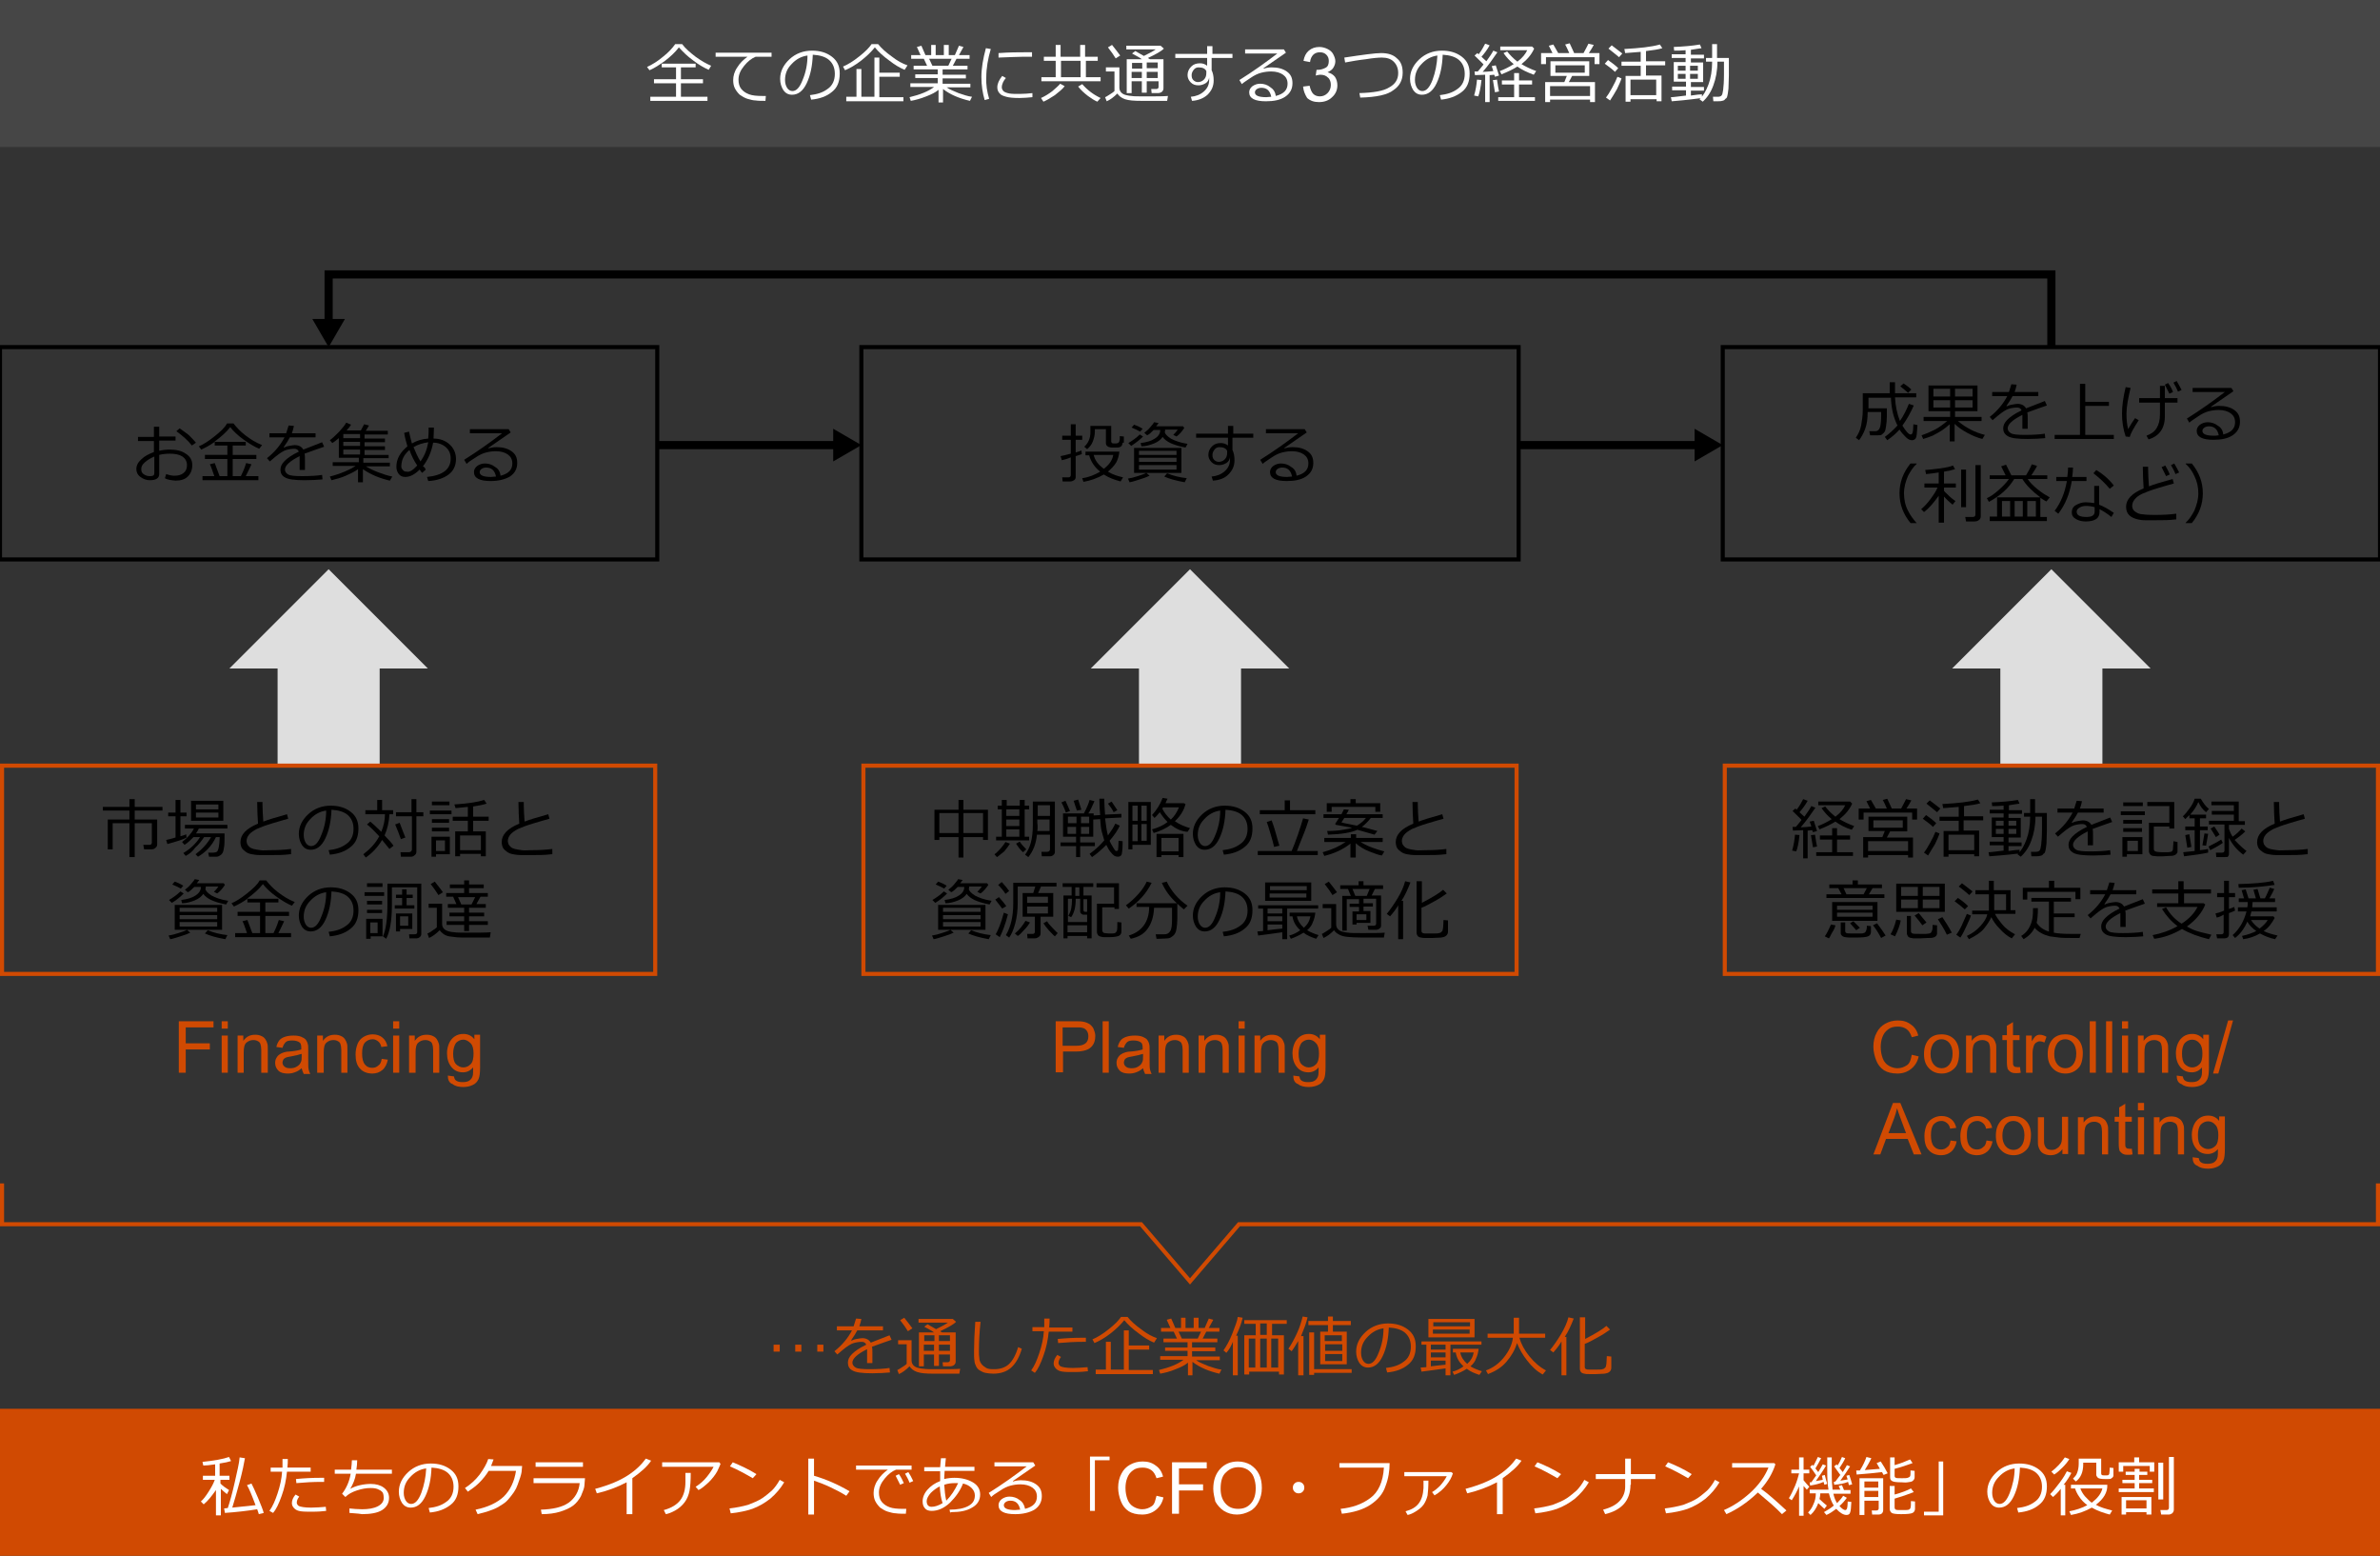 <?xml version="1.0" encoding="utf-8"?>
<!-- Generator: Adobe Illustrator 26.3.1, SVG Export Plug-In . SVG Version: 6.00 Build 0)  -->
<svg version="1.1" xmlns="http://www.w3.org/2000/svg" xmlns:xlink="http://www.w3.org/1999/xlink" x="0px" y="0px"
	 viewBox="0 0 583 381" enable-background="new 0 0 583 381" xml:space="preserve">
<rect x="0" y="0" width="583" height="381" fill="#333333" stroke="none"/>
<g id="template">
</g>
<g id="object">
	<g>
		<g>
			<line fill="none" stroke="#DEDEDE" stroke-width="25" stroke-miterlimit="10" x1="80.5" y1="160.4" x2="80.5" y2="187.4"/>
			<g>
				<polygon fill="#DEDEDE" points="104.8,163.7 56.2,163.7 80.5,139.4 				"/>
			</g>
		</g>
	</g>
	<g>
		<g>
			<line fill="none" stroke="#DEDEDE" stroke-width="25" stroke-miterlimit="10" x1="291.5" y1="160.4" x2="291.5" y2="187.4"/>
			<g>
				<polygon fill="#DEDEDE" points="315.8,163.7 267.2,163.7 291.5,139.4 				"/>
			</g>
		</g>
	</g>
	<g>
		<g>
			<line fill="none" stroke="#DEDEDE" stroke-width="25" stroke-miterlimit="10" x1="502.5" y1="160.4" x2="502.5" y2="187.4"/>
			<g>
				<polygon fill="#DEDEDE" points="526.8,163.7 478.2,163.7 502.5,139.4 				"/>
			</g>
		</g>
	</g>
	<rect fill="#464646" width="583" height="36"/>
	<g>
		<path fill="#FFFFFF" d="M173.6,17.1c-1.1-0.5-2.4-1.2-3.8-2.3c-1.4-1-2.5-2.1-3.5-3.2c-0.9,1.2-2.1,2.3-3.4,3.3
			c-1.4,1-2.6,1.8-3.8,2.3l-0.6-0.8c1.3-0.6,2.6-1.4,3.9-2.5c1.3-1,2.3-2.1,3-3.1h1.7c0.8,1.1,2,2.1,3.3,3.1c1.4,1,2.6,1.7,3.8,2.2
			L173.6,17.1z M159.3,24.7v-1h6.3v-3.3h-5.4v-1h5.4v-2.9h-3.5v-0.9h8.3v0.9h-3.6v2.9h5.4v1h-5.4v3.3h6.5v1H159.3z"/>
		<path fill="#FFFFFF" d="M189,13.9h-3.9c-1,0.4-1.9,1.1-2.8,2.2c-0.9,1.1-1.4,2.2-1.4,3.4c0,0.9,0.2,1.7,0.7,2.3
			c0.5,0.6,1.1,1,1.9,1.3c0.8,0.3,1.9,0.4,3.2,0.4c0.3,0,0.6,0,0.9,0l-0.1,1.2h0c-1,0-1.8,0-2.4-0.1c-0.6,0-1.3-0.2-2-0.4
			c-0.7-0.2-1.3-0.6-1.9-1c-0.5-0.5-0.9-1-1.2-1.6c-0.3-0.6-0.4-1.3-0.4-2c0-1,0.3-2.1,1-3.1c0.6-1,1.5-1.9,2.5-2.6h-7.8v-1H189
			V13.9z"/>
		<path fill="#FFFFFF" d="M198.7,24.4l-0.3-1.1c1.7-0.2,3.1-0.6,4.3-1.5c1.2-0.8,1.8-2.1,1.8-3.7c0-1.5-0.5-2.6-1.4-3.4
			s-2.3-1.2-4-1.3c-0.1,2.8-0.6,5.1-1.5,7c-0.9,1.9-2.1,2.8-3.6,2.8c-0.9,0-1.6-0.4-2.1-1.1c-0.5-0.8-0.8-1.7-0.8-2.8
			c0-1.8,0.8-3.4,2.3-4.8c1.5-1.4,3.4-2.1,5.5-2.1c2,0,3.6,0.5,4.9,1.5c1.3,1,1.9,2.3,1.9,4.1c0,2-0.6,3.5-1.9,4.5
			C202.5,23.6,200.8,24.2,198.7,24.4z M197.8,13.6c-1.5,0.2-2.8,0.9-3.9,2.1c-1.1,1.1-1.6,2.4-1.6,3.9c0,0.8,0.2,1.4,0.5,1.9
			c0.3,0.5,0.8,0.8,1.3,0.8c1,0,1.8-0.9,2.5-2.7C197.4,17.7,197.8,15.7,197.8,13.6z"/>
		<path fill="#FFFFFF" d="M221.6,17.1c-1.2-0.5-2.4-1.2-3.8-2.3c-1.4-1-2.6-2.1-3.5-3.2c-0.8,1-1.9,2.1-3.3,3.2
			c-1.4,1.1-2.8,1.9-4,2.4l-0.5-0.9c1.2-0.5,2.5-1.3,4-2.5c1.4-1.1,2.4-2.1,3-3h1.6c0.8,1,1.9,2,3.3,3c1.4,1.1,2.7,1.8,3.9,2.2
			L221.6,17.1z M207.3,24.7v-1h2.5v-6.8h1.2v6.8h3.2v-9.6h1.2v3.7h5v1h-5v5h5.9v1H207.3z"/>
		<path fill="#FFFFFF" d="M223.1,24.7l-0.3-0.9c2.5-0.6,4.6-1.4,6-2.5H223v-0.9h6.7v-1.3h-5.5v-0.9h5.5V17h-5.9v-0.9h3.3l-0.8-1.7
			h-3.1v-0.9h2.3l-0.9-2l1.1-0.3l1,2.3h1.4v-2.5h1.1v2.5h2v-2.5h1.2v2.5h1.5l1-2.3l1.1,0.3l-1.1,2h2.6v0.9h-3.2l-0.9,1.7h3.6V17
			h-6.1v1.3h5.7v0.9h-5.7v1.3h6.8v0.9h-5.8c0.7,0.5,1.7,0.9,2.9,1.4c1.2,0.4,2.3,0.8,3.3,0.9l-0.5,1c-2.6-0.6-4.8-1.5-6.6-2.9v3.3
			h-1.1V22c-0.7,0.6-1.7,1.1-3,1.6C225.4,24.2,224.2,24.5,223.1,24.7z M227.6,14.4l0.8,1.7h3.9l0.8-1.7H227.6z"/>
		<path fill="#FFFFFF" d="M242.3,24.2l-1.1,0.3c-0.5-1.7-0.8-3.6-0.8-5.6c0-2.2,0.4-4.5,1.1-7.1l1.2,0.2c-0.7,2.4-1.1,4.7-1.1,6.9
			C241.5,20.8,241.8,22.5,242.3,24.2z M252.9,23.8c-1.1,0.1-2.2,0.2-3.2,0.2c-1.4,0-2.5-0.1-3.2-0.3c-0.7-0.2-1.3-0.4-1.6-0.8
			c-0.4-0.4-0.6-0.9-0.6-1.5c0-0.9,0.4-1.8,1.2-2.8l0.9,0.5c-0.6,0.7-1,1.5-1,2.3c0,0.4,0.2,0.7,0.5,1c0.3,0.2,0.8,0.4,1.4,0.5
			c0.6,0.1,1.4,0.1,2.5,0.1c1.1,0,2.1-0.1,3.1-0.2V23.8z M252.8,13.9c-0.8,0-1.6,0-2.3,0c-1.1,0-3,0.1-5.9,0.2c0-0.2,0-0.6,0-1.1
			c2.7-0.2,4.9-0.2,6.5-0.2c0.8,0,1.4,0,1.7,0v0.1C252.8,13.1,252.8,13.5,252.8,13.9z"/>
		<path fill="#FFFFFF" d="M255.6,24.9L255,24c0.9-0.4,1.9-1,2.8-1.7c0.9-0.8,1.5-1.3,1.9-1.8l1.1,0.6c-0.5,0.7-1.4,1.4-2.4,2.2
			C257.2,24.1,256.3,24.6,255.6,24.9z M255.1,19.9v-1h3.5v-4h-2.9v-1h2.9V11h1.2v2.9h4.8V11h1.2v2.9h3.1v1H266v4h3.6v1H255.1z
			 M259.9,18.9h4.8v-4h-4.8V18.9z M268.8,24.9c-0.7-0.3-1.5-0.8-2.3-1.4c-0.9-0.7-1.7-1.4-2.4-2.3l1-0.6c1.3,1.5,2.8,2.6,4.5,3.4
			L268.8,24.9z"/>
		<path fill="#FFFFFF" d="M285.9,24.7c-1.2,0-3.3,0-6.3,0c-1.8,0-3.1-0.1-4-0.4c-0.9-0.3-1.5-0.8-1.9-1.4c-0.9,0.9-1.7,1.5-2.6,1.9
			l-0.4-1c0.3-0.1,0.7-0.4,1.2-0.7c0.5-0.3,0.9-0.6,1.1-0.8v-4.8h-2.1v-1h3.3v5c0,0.5,0.2,0.9,0.5,1.2c0.3,0.3,0.7,0.5,1.2,0.6
			c0.5,0.1,0.9,0.2,1.3,0.2c0.4,0.1,1.6,0.1,3.5,0.1c2.5,0,4.3,0,5.4-0.1L285.9,24.7z M273.3,14.3c-0.5-0.8-1.1-1.7-1.9-2.7l1-0.6
			c0.8,1,1.5,1.9,2,2.6L273.3,14.3z M283.6,19.9h-2.7v2.8h-1.2v-2.8h-2.5v2.9H276v-8.3h3.7c-0.5-0.4-1.3-0.8-2.4-1.4l0.8-0.6
			c0.5,0.3,1.2,0.7,2.1,1.2c1.2-0.6,2.2-1.1,2.9-1.6h-7.2v-0.9h8.4l0.8,0.7c-0.7,0.7-2,1.4-3.9,2.3c0.1,0.1,0.3,0.2,0.5,0.3h3.3v7.1
			c0,0.4-0.1,0.6-0.4,0.9c-0.3,0.2-0.6,0.3-1,0.3h-1.5l-0.1-1h1.2c0.4,0,0.6-0.2,0.6-0.5V19.9z M279.8,16.8v-1.4h-2.5v1.4H279.8z
			 M277.2,19.1h2.5v-1.5h-2.5V19.1z M280.9,15.3v1.4h2.7v-1.4H280.9z M280.9,19.1h2.7v-1.5h-2.7V19.1z"/>
		<path fill="#FFFFFF" d="M301.7,14.2h-4.9v3c0.3,0.6,0.5,1.4,0.5,2.5c0,1.4-0.5,2.5-1.5,3.5c-1,0.9-2.3,1.4-3.8,1.5l-0.3-1
			c1.2-0.1,2.3-0.5,3.2-1.3c0.9-0.8,1.3-1.7,1.3-2.9c0-0.2,0-0.4,0-0.5c-0.1,0.6-0.4,1.1-0.9,1.4c-0.5,0.3-1.1,0.5-1.7,0.5
			c-0.8,0-1.4-0.2-1.9-0.7c-0.5-0.5-0.8-1.1-0.8-1.8c0-0.8,0.3-1.5,0.9-2.1c0.6-0.6,1.3-0.8,2.2-0.8c0.6,0,1.2,0.2,1.7,0.6v-1.9
			h-7.8v-1h7.8v-1.9h1.3v1.9h4.9V14.2z M295.5,17.4c-0.3-0.6-0.9-0.9-1.9-0.9c-0.5,0-0.9,0.2-1.2,0.6s-0.5,0.8-0.5,1.3
			c0,0.5,0.1,0.9,0.4,1.2c0.3,0.3,0.7,0.5,1.1,0.5c0.6,0,1.1-0.2,1.5-0.6c0.4-0.4,0.6-0.9,0.6-1.6V17.4z"/>
		<path fill="#FFFFFF" d="M312.5,23.5c2-0.5,2.9-1.5,2.9-3c0-1-0.4-1.7-1.1-2.2c-0.7-0.5-1.7-0.8-2.9-0.8c-0.8,0-1.6,0.1-2.4,0.3
			c-0.8,0.2-1.7,0.6-2.7,1.3s-1.7,1.1-2.1,1.5l-0.6-1c3.2-2,6.3-4.2,9.3-6.5l-7.9,0v-1h9.5l0.5,0.8l-5.5,3.8l0.1,0.1
			c0.6-0.2,1.3-0.3,1.9-0.3c1.5,0,2.7,0.3,3.7,1s1.4,1.6,1.4,2.9c0,1.4-0.6,2.5-1.8,3.3s-2.8,1.1-4.7,1.1c-2.7,0-4.1-0.7-4.1-2.2
			c0-0.6,0.3-1.1,0.8-1.5c0.6-0.4,1.2-0.6,1.9-0.6c0.9,0,1.8,0.3,2.4,0.8C311.9,21.8,312.4,22.5,312.5,23.5z M311.4,23.7
			c-0.3-1.5-1.1-2.2-2.4-2.2c-0.4,0-0.8,0.1-1.1,0.3c-0.3,0.2-0.5,0.5-0.5,0.8c0,0.8,0.9,1.2,2.8,1.2
			C310.5,23.8,310.9,23.7,311.4,23.7z"/>
		<path fill="#FFFFFF" d="M319.2,21.2l1.6-0.2c0.2,0.9,0.5,1.6,0.9,2s1,0.6,1.6,0.6c0.8,0,1.4-0.3,1.9-0.8c0.5-0.5,0.8-1.2,0.8-2
			c0-0.7-0.2-1.4-0.7-1.8c-0.5-0.5-1.1-0.7-1.9-0.7c-0.3,0-0.7,0.1-1.1,0.2l0.2-1.4c0.1,0,0.2,0,0.3,0c0.7,0,1.3-0.2,1.9-0.5
			s0.8-0.9,0.8-1.7c0-0.6-0.2-1.1-0.6-1.5c-0.4-0.4-0.9-0.6-1.6-0.6c-0.6,0-1.2,0.2-1.6,0.6c-0.4,0.4-0.7,1-0.8,1.8l-1.6-0.3
			c0.2-1.1,0.6-1.9,1.3-2.5c0.7-0.6,1.6-0.9,2.6-0.9c0.7,0,1.4,0.2,2,0.5c0.6,0.3,1.1,0.7,1.4,1.3s0.5,1.1,0.5,1.7
			c0,0.6-0.2,1.1-0.5,1.6c-0.3,0.5-0.8,0.8-1.4,1.1c0.8,0.2,1.4,0.6,1.8,1.1c0.4,0.6,0.6,1.3,0.6,2.1c0,1.1-0.4,2.1-1.3,2.9
			c-0.8,0.8-1.9,1.2-3.2,1.2c-1.2,0-2.1-0.3-2.9-1C319.7,23.2,319.3,22.3,319.2,21.2z"/>
		<path fill="#FFFFFF" d="M333.2,23.9l-0.2-1.1c3.4-0.1,5.9-0.5,7.3-1.4c1.5-0.8,2.2-2,2.2-3.5c0-1.2-0.4-2.1-1.1-2.8
			c-0.7-0.7-1.7-1-2.9-1c-0.8,0-2.1,0.1-3.9,0.4c-1.8,0.2-3.5,0.5-5.1,0.8l-0.2-1.2c4.6-0.7,7.6-1.1,9-1.1c1.7,0,3,0.4,3.9,1.3
			c1,0.8,1.4,2,1.4,3.5c0,1.9-0.8,3.3-2.3,4.3C339.9,23.2,337.2,23.8,333.2,23.9z"/>
		<path fill="#FFFFFF" d="M353,24.4l-0.3-1.1c1.7-0.2,3.1-0.6,4.3-1.5c1.2-0.8,1.8-2.1,1.8-3.7c0-1.5-0.5-2.6-1.4-3.4
			s-2.3-1.2-4-1.3c-0.1,2.8-0.6,5.1-1.5,7c-0.9,1.9-2.1,2.8-3.6,2.8c-0.9,0-1.6-0.4-2.1-1.1c-0.5-0.8-0.8-1.7-0.8-2.8
			c0-1.8,0.8-3.4,2.3-4.8c1.5-1.4,3.4-2.1,5.5-2.1c2,0,3.6,0.5,4.9,1.5c1.3,1,1.9,2.3,1.9,4.1c0,2-0.6,3.5-1.9,4.5
			C356.7,23.6,355,24.2,353,24.4z M352.1,13.6c-1.5,0.2-2.8,0.9-3.9,2.1c-1.1,1.1-1.6,2.4-1.6,3.9c0,0.8,0.2,1.4,0.5,1.9
			c0.3,0.5,0.8,0.8,1.3,0.8c1,0,1.8-0.9,2.5-2.7C351.6,17.7,352,15.7,352.1,13.6z"/>
		<path fill="#FFFFFF" d="M363.8,25v-6.7c-0.6,0-1.4,0.1-2.5,0.1l-0.1-0.9h0.2l0.6,0c0.4-0.4,0.8-1,1.4-1.7c-0.2-0.3-1-1-2.2-2.2
			l0.7-0.6l0.3,0.3c0.7-0.9,1.2-1.8,1.6-2.6l1.1,0.4c-0.6,1.1-1.3,2-2,2.8l1.2,1.1c0.8-1.1,1.4-2,1.7-2.6l1,0.4
			c-1.1,1.6-2.2,3.2-3.6,4.8c0.7,0,1.6-0.1,2.6-0.2c-0.2-0.6-0.3-1-0.4-1.2l1-0.2c0.2,0.6,0.5,1.5,0.8,2.5l-1,0.3
			c0-0.1-0.1-0.3-0.2-0.5c-0.3,0-0.6,0.1-1.1,0.1V25H363.8z M362.1,23.6l-1-0.2c0.4-1.4,0.6-2.7,0.7-3.9l1.1,0.1
			C362.7,21.5,362.4,22.9,362.1,23.6z M366.2,22.6c-0.2-1-0.3-2-0.5-3c0.2,0,0.5,0,1-0.1c0.2,1.5,0.4,2.4,0.5,2.9L366.2,22.6z
			 M367,24.7v-0.9h3.9v-3.1h-3v-1h3v-1.8h1.2v1.8h3.2v1h-3.2v3.1h3.9v0.9H367z M371.7,16.3c-1.1,0.7-2.4,1.3-3.9,1.9l-0.4-0.8
			c1.1-0.4,2.3-1,3.4-1.7c-1-0.8-1.8-1.7-2.5-2.7l0.9-0.4c0.7,0.9,1.5,1.7,2.5,2.5c1.2-0.9,2-1.9,2.4-2.8h-6.6v-0.9h7.8l0.5,0.5
			c-0.6,1.4-1.7,2.7-3.1,3.8c1,0.6,2.2,1.2,3.6,1.7l-0.6,0.9C374.1,17.7,372.8,17.1,371.7,16.3z"/>
		<path fill="#FFFFFF" d="M380.3,13l-0.9-1.8l1.1-0.3c0.3,0.5,0.7,1.2,1.2,2.1h2.7c-0.4-0.9-0.7-1.6-1-2.1l1.1-0.3
			c0.5,1.1,0.9,1.9,1.1,2.4h2.3c0.5-0.9,0.9-1.7,1.2-2.3l1.3,0.3c-0.2,0.4-0.6,1.1-1.2,2h2.6v2.7h-1.2V14h-11.9v1.7h-1.2V13H380.3z
			 M389.5,24.4h-9.8V25h-1.2v-4.9h4.7l0.6-1.5h-4v-3.6h9.5v3.6h-4.2l-0.8,1.5h6.4V25h-1.2V24.4z M379.7,23.5h9.8v-2.4h-9.8V23.5z
			 M388.2,16h-7.2v1.8h7.2V16z"/>
		<path fill="#FFFFFF" d="M395.6,17.6c-0.6-0.6-1.4-1.2-2.5-2l0.8-0.9c1,0.7,1.8,1.3,2.5,2L395.6,17.6z M394.4,24.6l-1-0.7
			c0.4-0.5,0.9-1.3,1.5-2.4c0.6-1.1,1-1.9,1.3-2.7l1,0.4c-0.2,0.7-0.6,1.5-1.1,2.6C395.5,22.9,394.9,23.8,394.4,24.6z M396.6,14
			c-1-0.8-1.8-1.5-2.6-2.1l0.8-0.8c0.6,0.5,1.5,1.1,2.6,2L396.6,14z M405.7,24.3h-6.3v0.6h-1.2v-6.3h3.7v-2.5h-4.7v-1h4.7v-2.4
			c-1.2,0.1-2.5,0.2-3.8,0.3l-0.2-1c3.7-0.2,6.6-0.5,8.7-1.1l0.6,0.9c-0.9,0.3-2.3,0.5-4,0.7v2.5h4.7v1h-4.7v2.5h3.8v6.3h-1.2V24.3z
			 M399.4,23.3l6.3,0v-3.8h-6.3V23.3z"/>
		<path fill="#FFFFFF" d="M409.5,24.8l-0.2-1c0.7,0,1.9-0.2,3.7-0.4v-1.3h-3.4v-0.9h3.4v-1.2H410v-4.8h2.9v-1h-3.4v-0.9h3.4v-1
			c-1.1,0.1-2,0.1-2.7,0.1h-0.1l-0.1-0.9c2.5-0.1,4.7-0.3,6.4-0.6l0.4,0.9c-0.6,0.1-1.5,0.2-2.6,0.4v1.2h3.2v0.9h-3.2v1h3v4.8h-3
			v1.2h3.2v0.9h-3.2v1.2c1.4-0.2,2.2-0.3,2.7-0.3v0.9C415.9,24.1,413.5,24.5,409.5,24.8z M412.9,16.1H411v1.2h1.9V16.1z M412.9,18.1
			H411v1.2h1.9V18.1z M416,16.1H414v1.2h1.9V16.1z M416,18.1H414v1.2h1.9V18.1z M419.7,24.8l-0.1-1.1h1.2c0.4,0,0.7-0.1,0.9-0.3
			c0.2-0.2,0.3-0.7,0.4-1.4c0.1-0.8,0.2-2,0.2-3.8l0-3.1h-1.6c0,2.2-0.4,4.2-1,5.8c-0.6,1.7-1.5,3-2.6,4l-0.8-0.6
			c0.9-0.8,1.6-2,2.2-3.6c0.6-1.6,0.9-3.5,0.9-5.6h-1.5v-0.9h1.5v-3.4h1.2v3.4h2.9v0.6v3.7c0,1.2-0.1,2.3-0.1,3.2
			c-0.1,0.9-0.2,1.6-0.3,1.9c-0.1,0.2-0.1,0.4-0.3,0.5s-0.3,0.3-0.4,0.4c-0.2,0.1-0.4,0.2-0.6,0.2C421.7,24.8,420.9,24.8,419.7,24.8
			z"/>
	</g>
	<rect y="85" fill="none" stroke="#000000" stroke-miterlimit="10" width="161" height="52"/>
	<g>
		<path d="M40.4,117.1l0.3-1c0.6,0.2,1.3,0.4,2,0.4c1,0,1.7-0.2,2.3-0.7c0.6-0.5,0.8-1.1,0.8-1.9c0-0.9-0.4-1.6-1.1-2.1
			c-0.8-0.5-1.8-0.7-3.1-0.7c-0.9,0-1.8,0.1-2.6,0.3v4.7c0,1-0.8,1.5-2.3,1.5c-0.9,0-1.6-0.3-2.3-0.8c-0.7-0.5-1-1.2-1-1.9
			c0-0.9,0.4-1.7,1.2-2.4c0.8-0.8,1.8-1.3,3.1-1.8V108h-3.9v-1h3.9v-2.5H39v2.4H43v1H39v2.5c0.8-0.2,1.7-0.3,2.6-0.3
			c1.6,0,2.9,0.3,3.9,1c1.1,0.7,1.6,1.6,1.6,2.8s-0.4,2.1-1.1,2.8s-1.7,1-3,1C41.9,117.6,41,117.5,40.4,117.1z M37.8,111.8
			c-0.9,0.4-1.6,0.8-2.3,1.4s-0.9,1.1-0.9,1.7c0,0.6,0.2,1,0.7,1.3s0.9,0.4,1.5,0.4c0.7,0,1-0.2,1-0.7V111.8z M48,108.4l-1,0.7
			c-1-1.3-2.3-2.4-3.8-3.5l0.8-0.7c0.6,0.4,1.4,1,2.2,1.6C46.9,107.2,47.5,107.8,48,108.4z"/>
		<path d="M59,116.6c0.3-0.6,0.8-1.6,1.3-3.2l1.3,0.3c-0.3,0.7-0.8,1.7-1.4,2.9h3.1v1H49.6v-1h2.9c-0.5-1.4-0.8-2.4-1.1-2.9l1.2-0.3
			l1.2,3.2h1.9v-4.2h-5.5v-1h5.5v-2.3h-3.1v-0.9c-1.1,0.8-2.2,1.4-3.3,1.9l-0.6-0.8c1-0.4,2.3-1.2,3.8-2.4c1.5-1.2,2.6-2.2,3.1-3.2
			h1.6c0.7,0.9,1.6,1.9,2.9,2.9c1.3,1,2.6,1.8,4.1,2.4l-0.7,0.9c-1.2-0.5-2.5-1.3-3.9-2.3s-2.5-2.1-3.2-3c-1,1.3-2.3,2.4-3.9,3.6
			h7.7v0.9H57v2.3h5.8v1H57v4.2H59z"/>
		<path d="M74.6,115.1h-1.2v-2.6c0-0.3,0-0.6,0-0.8c-2.4,1.2-3.6,2.3-3.6,3.3c0,0.5,0.3,0.9,0.8,1.2c0.5,0.3,1.7,0.4,3.4,0.4
			c2,0,3.7-0.1,4.9-0.3l0.1,1.1c-1.2,0.1-2.7,0.2-4.3,0.2c-2.5,0-4.1-0.2-4.9-0.7c-0.8-0.4-1.1-1.1-1.1-1.9c0-0.7,0.3-1.4,1-2.1
			c0.7-0.7,1.8-1.5,3.5-2.3c-0.2-0.5-0.6-0.7-1.1-0.7c-0.6,0-1.3,0.1-2,0.3c-0.7,0.2-1.6,0.8-2.7,1.7l-1.3,1.1l-0.7-0.8
			c1.9-1.5,3.3-3.2,4.3-5.1H66v-1h4.1c0.2-0.6,0.4-1.2,0.6-1.9l1.3,0.1c-0.1,0.6-0.3,1.2-0.5,1.8h5.8v1H71c-0.3,0.6-0.8,1.4-1.5,2.4
			l0.1,0.1c0.2-0.1,0.6-0.3,1.2-0.4c0.6-0.1,1.1-0.2,1.4-0.2c1,0,1.7,0.4,2.1,1.1l4.6-1.8l0.5,1.1c-1.1,0.4-2.7,0.9-4.8,1.7
			c0.1,0.4,0.1,0.9,0.1,1.5V115.1z"/>
		<path d="M81.2,117.6l-0.4-0.9c1.2-0.3,2.4-0.7,3.6-1.2s2.1-1,2.7-1.4h-5.6v-0.9h6.4v-1.1H83v-4.8c-0.6,0.5-1.1,0.9-1.6,1.2
			l-0.6-0.7c0.7-0.5,1.4-1.2,2.3-2.1c0.8-0.9,1.4-1.6,1.7-2.2L86,104c-0.3,0.5-0.7,1-1.1,1.4h3.5l0.8-1.5l1.2,0.3
			c-0.1,0.2-0.4,0.6-0.8,1.3H95v0.9h-5.7v1h5v0.9h-5v1h5v0.9h-5v1.2h5.9v0.8H89v1.1h6.5v0.9h-5.9c0.7,0.4,1.6,0.9,2.9,1.4
			c1.3,0.5,2.5,0.9,3.6,1.1l-0.6,1c-2.6-0.6-4.7-1.5-6.6-2.8v3.2h-1.2v-3.2c-0.8,0.6-1.9,1.1-3,1.6C83.6,117,82.4,117.3,81.2,117.6z
			 M84.1,106.3v1h4.1v-1H84.1z M84.1,108.2v1h4.1v-1H84.1z M84.1,110.1v1.2h4.1v-1.2H84.1z"/>
		<path d="M104.3,115l-0.9,0.8c-0.2-0.2-0.4-0.5-0.6-0.8c-1.2,1.2-2.4,1.8-3.5,1.8c-0.7,0-1.2-0.2-1.6-0.7c-0.4-0.5-0.6-1.1-0.6-1.8
			c0-0.9,0.2-1.8,0.7-2.7c0.5-0.9,1.2-1.6,2-2.3c-0.3-1-0.6-2.1-0.8-3.3l1.2-0.3c0.2,0.9,0.4,1.9,0.7,2.9c1.2-0.7,2.5-1.1,4-1.2
			c0.1-1,0.1-1.9,0.1-2.7l1.3,0c0,1.1-0.1,1.9-0.1,2.7c1.6,0,2.9,0.5,3.9,1.4c1,0.9,1.6,2.1,1.6,3.6c0,1.6-0.6,2.9-1.8,3.8
			c-1.2,0.9-2.9,1.5-5,1.6l-0.3-1c3.9-0.4,5.8-1.9,5.8-4.5c0-1.2-0.4-2.1-1.2-2.8c-0.8-0.7-1.9-1.1-3.1-1.1
			c-0.4,2.2-1.2,4.1-2.5,5.8C103.9,114.3,104.1,114.6,104.3,115z M102.2,114c-0.8-1.2-1.4-2.4-1.9-3.8c-0.5,0.4-0.9,0.9-1.2,1.3
			c-0.3,0.5-0.5,0.9-0.6,1.3s-0.2,0.9-0.2,1.4c0,0.3,0.1,0.6,0.4,0.9c0.2,0.3,0.5,0.4,0.9,0.4C100.3,115.7,101.2,115.1,102.2,114z
			 M101.3,109.5c0.5,1.2,1,2.4,1.7,3.5c1-1.4,1.6-2.9,1.9-4.7C103.5,108.5,102.3,108.9,101.3,109.5z"/>
		<path d="M122.6,116.5c2-0.5,2.9-1.5,2.9-3c0-1-0.4-1.7-1.1-2.2c-0.7-0.5-1.7-0.8-2.9-0.8c-0.8,0-1.6,0.1-2.4,0.3
			c-0.8,0.2-1.7,0.6-2.7,1.3c-1,0.6-1.7,1.1-2.1,1.5l-0.6-1c3.2-2,6.3-4.2,9.3-6.5l-7.9,0v-1h9.5l0.5,0.8l-5.5,3.8l0.1,0.1
			c0.6-0.2,1.3-0.3,1.9-0.3c1.5,0,2.7,0.3,3.7,1s1.4,1.6,1.4,2.9c0,1.4-0.6,2.5-1.8,3.3c-1.2,0.7-2.8,1.1-4.7,1.1
			c-2.7,0-4.1-0.7-4.1-2.2c0-0.6,0.3-1.1,0.8-1.5c0.6-0.4,1.2-0.6,1.9-0.6c0.9,0,1.8,0.3,2.4,0.8
			C122.1,114.8,122.5,115.5,122.6,116.5z M121.5,116.7c-0.3-1.5-1.1-2.2-2.4-2.2c-0.4,0-0.8,0.1-1.1,0.3c-0.3,0.2-0.5,0.5-0.5,0.8
			c0,0.8,0.9,1.2,2.8,1.2C120.6,116.8,121,116.7,121.5,116.7z"/>
	</g>
	<rect x="211" y="85" fill="none" stroke="#000000" stroke-miterlimit="10" width="161" height="52"/>
	<g>
		<path d="M260.1,112.7l-0.3-1c0.5-0.1,1.4-0.3,2.5-0.6v-3.4h-2.1v-1h2.1v-2.8h1.2v2.8h1.6v1h-1.6v3.1c0.6-0.2,1.1-0.3,1.4-0.5
			l0.1,0.9c-0.3,0.1-0.8,0.3-1.5,0.5v5.1c0,0.3-0.1,0.6-0.4,0.8c-0.3,0.2-0.6,0.3-0.9,0.3h-1.9l-0.1-1h1.5c0.4,0,0.6-0.2,0.6-0.6
			v-4.3C261.4,112.4,260.6,112.6,260.1,112.7z M271.4,115.5c1.1,0.7,2.4,1.1,3.7,1.4l-0.6,1c-1.5-0.4-2.9-0.9-4.1-1.7
			c-1.6,0.9-3.2,1.5-5,1.8l-0.3-0.9c1.6-0.2,3-0.8,4.4-1.6c-1.4-1.1-2.3-2.5-2.7-4h-0.9v-0.9h8.3c-0.1,1-0.4,2-0.8,2.7
			C272.9,114.1,272.2,114.8,271.4,115.5z M275,108.4c0,0.2-0.1,0.5-0.2,0.7c-0.1,0.2-0.3,0.3-0.5,0.4c-0.2,0.1-0.6,0.1-1.2,0.1
			c-0.2,0-0.5,0-0.7,0c-0.2,0-0.4,0-0.6-0.1c-0.2,0-0.3-0.1-0.5-0.2c-0.1-0.1-0.3-0.2-0.3-0.4c-0.1-0.1-0.1-0.3-0.1-0.5v-3.3h-2.7
			v0.5c0,0.9-0.2,1.7-0.5,2.5c-0.3,0.8-0.8,1.4-1.4,1.9l-0.7-0.6c1-0.9,1.5-2.1,1.5-3.5v-1.6h5.1v3.8c0,0.2,0.1,0.3,0.2,0.4
			c0.1,0.1,0.4,0.1,0.8,0.1c0.4,0,0.7-0.1,0.8-0.2c0.1-0.1,0.2-0.3,0.2-0.4l0.1-0.4c0-0.4,0-0.6,0-0.8l1,0.1V108.4z M270.4,114.8
			c1.3-1,2.1-2.1,2.3-3.4h-4.8C268.2,112.7,269,113.8,270.4,114.8z"/>
		<path d="M276.7,118.1l-0.4-0.9c0.7-0.1,1.5-0.3,2.4-0.6c0.9-0.3,1.6-0.5,2.1-0.8l0.8,0.7c-0.6,0.3-1.4,0.6-2.4,0.9
			S277.4,118,276.7,118.1z M277.1,109.2l-0.7-0.7c1-0.6,2-1.3,2.8-2.1l0.8,0.5C279.2,107.7,278.3,108.4,277.1,109.2z M279.3,105.7
			c-0.5-0.3-1.2-0.6-2.1-1l0.6-0.7c0.6,0.2,1.3,0.5,2.1,1L279.3,105.7z M277.8,115.8v-6.1h11.6v6.1H277.8z M279,111.4h9.2v-1H279
			V111.4z M279,113.1h9.2v-1H279V113.1z M288.2,113.9H279v1.1h9.2V113.9z M285.4,105.4c0,0.2,0,0.3-0.1,0.4c0.1,0.5,0.6,1,1.5,1.6
			c0.9,0.5,2.2,1,4.1,1.3l-0.5,0.9c-1.6-0.3-2.8-0.7-3.7-1.1c-0.8-0.4-1.5-0.9-1.9-1.5c-0.4,0.6-1.1,1.2-2.1,1.6
			c-1,0.4-2.1,0.7-3.1,0.7l-0.2-0.8c1.5-0.2,2.6-0.5,3.5-1.1c0.8-0.5,1.3-1.2,1.3-2v-0.1h-1.6c-0.6,0.6-1.1,1.1-1.6,1.3l-0.7-0.6
			c0.5-0.4,1-0.8,1.4-1.3s0.8-0.9,1-1.3l1.1,0.2c-0.2,0.3-0.4,0.6-0.6,0.8h6.6l0.3,0.4c-0.6,0.9-1.2,1.6-1.9,2.1l-0.8-0.4
			c0.3-0.3,0.7-0.7,1.1-1.3H285.4z M290.2,118.1c-2.3-0.4-3.9-0.9-5-1.4l0.7-0.8c1.4,0.6,3,1,4.8,1.2L290.2,118.1z"/>
		<path d="M306.8,107.2h-4.9v3c0.3,0.6,0.5,1.4,0.5,2.5c0,1.4-0.5,2.5-1.5,3.5s-2.3,1.4-3.8,1.5l-0.3-1c1.2-0.1,2.3-0.5,3.2-1.3
			c0.9-0.8,1.3-1.7,1.3-2.9c0-0.2,0-0.4,0-0.5c-0.1,0.6-0.4,1.1-0.9,1.4c-0.5,0.3-1.1,0.5-1.7,0.5c-0.8,0-1.4-0.2-1.9-0.7
			c-0.5-0.5-0.8-1.1-0.8-1.8c0-0.8,0.3-1.5,0.9-2.1c0.6-0.6,1.3-0.8,2.2-0.8c0.6,0,1.2,0.2,1.7,0.6v-1.9h-7.8v-1h7.8v-1.9h1.3v1.9
			h4.9V107.2z M300.6,110.4c-0.3-0.6-0.9-0.9-1.9-0.9c-0.5,0-0.9,0.2-1.2,0.6s-0.5,0.8-0.5,1.3c0,0.5,0.1,0.9,0.4,1.2
			c0.3,0.3,0.7,0.5,1.1,0.5c0.6,0,1.1-0.2,1.5-0.6c0.4-0.4,0.6-0.9,0.6-1.6V110.4z"/>
		<path d="M317.6,116.5c2-0.5,2.9-1.5,2.9-3c0-1-0.4-1.7-1.1-2.2c-0.7-0.5-1.7-0.8-2.9-0.8c-0.8,0-1.6,0.1-2.4,0.3
			c-0.8,0.2-1.7,0.6-2.7,1.3s-1.7,1.1-2.1,1.5l-0.6-1c3.2-2,6.3-4.2,9.3-6.5l-7.9,0v-1h9.5l0.5,0.8l-5.5,3.8l0.1,0.1
			c0.6-0.2,1.3-0.3,1.9-0.3c1.5,0,2.7,0.3,3.7,1s1.4,1.6,1.4,2.9c0,1.4-0.6,2.5-1.8,3.3s-2.8,1.1-4.7,1.1c-2.7,0-4.1-0.7-4.1-2.2
			c0-0.6,0.3-1.1,0.8-1.5c0.6-0.4,1.2-0.6,1.9-0.6c0.9,0,1.8,0.3,2.4,0.8C317.1,114.8,317.5,115.5,317.6,116.5z M316.5,116.7
			c-0.3-1.5-1.1-2.2-2.4-2.2c-0.4,0-0.8,0.1-1.1,0.3c-0.3,0.2-0.5,0.5-0.5,0.8c0,0.8,0.9,1.2,2.8,1.2
			C315.6,116.8,316,116.7,316.5,116.7z"/>
	</g>
	<rect x="422" y="85" fill="none" stroke="#000000" stroke-miterlimit="10" width="161" height="52"/>
	<g>
		<path d="M458.1,106.6l-0.2-1h1.5c0.5,0,0.9-0.3,1.1-0.9c0.2-0.6,0.3-1.6,0.3-3.2l0-0.6h-3.3c0,1.7-0.2,3-0.6,4.1s-0.9,2-1.5,2.8
			l-0.8-0.6c0.6-0.9,1.1-1.9,1.3-3s0.4-2.4,0.4-3.8v-4.1h6.6v-2.7h1.3v2.7h5.2v1h-5.2c0.1,2.1,0.5,4,1.2,5.8
			c0.9-1.3,1.6-2.7,2.2-4.2l1.2,0.4c-0.8,1.8-1.7,3.4-2.7,4.8l-0.1,0.1c0.9,1.5,1.6,2.2,2,2.2c0.2,0,0.3-0.1,0.4-0.2
			s0.1-0.4,0.2-0.7c0-0.3,0.1-0.9,0.1-1.6l1,0.2c-0.1,1.8-0.2,2.9-0.4,3.2s-0.5,0.5-0.9,0.5h-0.1c-0.4,0-0.9-0.2-1.4-0.7
			s-1.1-1.1-1.6-1.9c-0.8,0.9-1.8,1.8-3,2.6l-0.6-0.8c1.1-0.8,2.1-1.7,3.1-2.8c-0.9-1.8-1.5-4-1.6-6.8h-5.5v2.6h4.5v2
			c0,0.9-0.1,1.7-0.2,2.4c-0.1,0.7-0.2,1.2-0.4,1.4c-0.1,0.2-0.4,0.4-0.6,0.6s-0.6,0.2-1,0.2H458.1z M467.4,96.2
			c-0.2-0.2-0.8-0.7-1.9-1.6l0.8-0.7c0.6,0.4,1.3,0.9,1.9,1.5L467.4,96.2z"/>
		<path d="M471.1,107.5l-0.4-0.9c0.9-0.3,1.9-0.7,3.1-1.3c1.2-0.6,2.2-1.4,3.2-2.2h-5.8v-1h6.5v-1.4h-5.3v-6.3h12v6.3h-5.5v1.4h6.5
			v1h-5.8c2,1.7,4.2,2.8,6.6,3.4l-0.6,1c-1.2-0.3-2.4-0.8-3.7-1.5s-2.3-1.4-3.1-2.2v4.3h-1.2v-4.2c-0.7,0.6-1.3,1.1-1.9,1.5
			s-1.4,0.8-2.3,1.3C472.6,107,471.8,107.3,471.1,107.5z M477.7,95.2h-4.1v1.9h4.1V95.2z M477.7,98h-4.1v1.8h4.1V98z M483.2,95.2
			h-4.3v1.9h4.3V95.2z M483.2,98h-4.3v1.8h4.3V98z"/>
		<path d="M496.6,105h-1.2v-2.6c0-0.3,0-0.6,0-0.8c-2.4,1.2-3.6,2.3-3.6,3.3c0,0.5,0.3,0.9,0.8,1.2s1.7,0.4,3.4,0.4
			c2,0,3.7-0.1,4.9-0.3l0.1,1.1c-1.2,0.1-2.7,0.2-4.3,0.2c-2.5,0-4.1-0.2-4.9-0.7s-1.1-1.1-1.1-1.9c0-0.7,0.3-1.4,1-2.1
			c0.7-0.7,1.8-1.5,3.5-2.3c-0.2-0.5-0.6-0.7-1.1-0.7c-0.6,0-1.3,0.1-2,0.3s-1.6,0.8-2.7,1.7l-1.3,1.1l-0.7-0.8
			c1.9-1.5,3.3-3.2,4.3-5.1H488v-1h4.1c0.2-0.6,0.4-1.2,0.6-1.9l1.3,0.1c-0.1,0.6-0.3,1.2-0.5,1.8h5.8v1H493
			c-0.3,0.6-0.8,1.4-1.5,2.4l0.1,0.1c0.2-0.1,0.6-0.3,1.2-0.4c0.6-0.1,1.1-0.2,1.4-0.2c1,0,1.7,0.4,2.1,1.1l4.6-1.8l0.5,1.1
			c-1.1,0.4-2.7,0.9-4.8,1.7c0.1,0.4,0.1,0.9,0.1,1.5V105z"/>
		<path d="M503.3,107.5v-1h6.2V94h1.3v4.4h5.8v1h-5.8v7.1h7v1H503.3z"/>
		<path d="M523.9,102.9c-1.3,2-2,3.3-2.2,4.1l-1-0.1c-0.6-1.8-0.9-3.6-0.9-5.6c0-1.9,0.3-4,0.9-6.5l1.2,0.2c-0.6,2.5-1,4.6-1,6.3
			c0,1.3,0.1,2.6,0.4,3.8c0.6-1.1,1.2-2,1.7-2.7L523.9,102.9z M526.3,107.6l-0.5-0.9c1.1-0.4,2-1,2.5-1.9c0.5-0.8,0.8-1.9,0.8-3.3
			v-2.9h-5.1v-1.1h5.1v-3h1.2v3h3.1v1.1h-3.1v3C530.4,104.8,529,106.8,526.3,107.6z M532.3,96l-0.9,0.4c-0.4-0.8-0.8-1.6-1.1-2.2
			l0.8-0.4C531.6,94.5,532,95.2,532.3,96z M534.4,95.5l-0.9,0.4c-0.3-0.8-0.7-1.5-1.1-2.2l0.8-0.4C533.7,94.2,534.1,94.9,534.4,95.5
			z"/>
		<path d="M544.6,106.4c2-0.5,2.9-1.5,2.9-3c0-1-0.4-1.7-1.1-2.2c-0.7-0.5-1.7-0.8-2.9-0.8c-0.8,0-1.6,0.1-2.4,0.3
			c-0.8,0.2-1.7,0.6-2.7,1.3s-1.7,1.1-2.1,1.5l-0.6-1c3.2-2,6.3-4.2,9.3-6.5l-7.9,0v-1h9.5l0.5,0.8l-5.5,3.8l0.1,0.1
			c0.6-0.2,1.3-0.3,1.9-0.3c1.5,0,2.7,0.3,3.7,1s1.4,1.6,1.4,2.9c0,1.4-0.6,2.5-1.8,3.3s-2.8,1.1-4.7,1.1c-2.7,0-4.1-0.7-4.1-2.2
			c0-0.6,0.3-1.1,0.8-1.5c0.6-0.4,1.2-0.6,1.9-0.6c0.9,0,1.8,0.3,2.4,0.8C544.1,104.7,544.5,105.4,544.6,106.4z M543.5,106.6
			c-0.3-1.5-1.1-2.2-2.4-2.2c-0.4,0-0.8,0.1-1.1,0.3c-0.3,0.2-0.5,0.5-0.5,0.8c0,0.8,0.9,1.2,2.8,1.2
			C542.6,106.7,543,106.7,543.5,106.6z"/>
		<path d="M469.5,128.1H468c-1.8-2.2-2.7-4.6-2.7-7.3c0-2.7,0.9-5.1,2.7-7.3h1.5v0.1c-0.9,0.8-1.5,1.8-2.1,2.9c-0.6,1.4-1,2.8-1,4.3
			c0,1.5,0.3,3,1,4.3C468,126.3,468.7,127.2,469.5,128.1L469.5,128.1z"/>
		<path d="M471.3,125.4l-0.7-0.7c0.7-0.6,1.5-1.4,2.3-2.5c0.8-1.1,1.4-2,1.7-2.8h-3.2v-1h3.5v-2.7c-1.1,0.2-2.2,0.3-3.1,0.4l-0.2-1
			c1.1-0.1,2.3-0.2,3.7-0.4c1.4-0.2,2.4-0.4,3.1-0.7l0.5,0.9c-0.6,0.2-1.5,0.4-2.7,0.6v2.9h2.9v1h-2.9v0.8l0,0
			c0.2,0.3,0.7,0.7,1.3,1.3s1.1,0.9,1.5,1.2l-0.7,0.9c-0.7-0.6-1.4-1.2-2.1-2v6.4h-1.3v-6.6C473.7,123.1,472.5,124.5,471.3,125.4z
			 M480.4,124.2V115h1.2v9.2H480.4z M483.6,127.7h-2l-0.2-1.1h1.8c0.5,0,0.7-0.2,0.7-0.6v-12.1h1.3v12.6c0,0.4-0.2,0.7-0.5,0.9
			S484.1,127.7,483.6,127.7z"/>
		<path d="M487.4,127.5v-1h1.8v-4.7h10.6c-2-1.5-3.5-3-4.4-4.5h-2c-1.4,2.3-3.4,4.1-6.2,5.6l-0.5-0.9c0.9-0.4,1.9-1.1,2.9-2
			s1.9-1.8,2.5-2.7h-4.7v-0.9h3.9c-0.5-1-0.9-1.8-1.1-2.2l1.2-0.4l1.3,2.6h3.6c0.6-1,1.1-1.9,1.4-2.7l1.3,0.4
			c-0.4,0.8-0.9,1.5-1.4,2.3h3.9v0.9h-4.8c0.5,0.8,1.3,1.6,2.4,2.5c1.1,0.9,2.1,1.5,3,2l-0.8,1c-0.5-0.2-1-0.6-1.5-0.9v4.7h1.6v1
			H487.4z M490.4,126.5h2v-3.8h-2V126.5z M493.5,126.5h2v-3.8h-2V126.5z M496.6,126.5h2.1v-3.8h-2.1V126.5z"/>
		<path d="M507.8,114.5c0,0.8-0.1,1.6-0.2,2.3h3.5v1h-3.6c-0.5,3.1-1.6,5.8-3.3,8l-0.9-0.7c1.5-2,2.5-4.4,3-7.3h-2.6v-1h2.7
			c0.1-0.8,0.2-1.5,0.2-2.3L507.8,114.5z M517.8,125.6l-0.6,1c-1.1-0.9-2.1-1.5-2.9-1.9v0.7c0,1.5-1.1,2.3-3.4,2.3
			c-0.9,0-1.7-0.2-2.4-0.6s-1-0.9-1-1.6c0-0.8,0.3-1.4,1-1.8c0.7-0.4,1.5-0.7,2.4-0.7c0.7,0,1.4,0.1,2.1,0.2V119h1.2v4.6
			C515.3,124,516.5,124.7,517.8,125.6z M513.1,124.2c-0.7-0.2-1.4-0.3-2.1-0.3c-0.6,0-1.1,0.1-1.6,0.4c-0.5,0.3-0.7,0.6-0.7,1
			c0,0.9,0.8,1.3,2.4,1.3c1.3,0,2-0.4,2-1.3V124.2z M517.8,118.9l-1,0.8c-1-1.2-2.3-2.5-4-3.8l0.7-0.8
			C515,116,516.5,117.2,517.8,118.9z"/>
		<path d="M532.9,127.2c-1.5,0.2-3.1,0.2-4.8,0.2c-1,0-1.8,0-2.6,0s-1.4-0.1-1.8-0.2c-0.4-0.1-0.8-0.2-1.2-0.4s-0.7-0.4-0.9-0.6
			c-0.3-0.3-0.5-0.6-0.6-0.9c-0.1-0.3-0.2-0.7-0.2-1.2c0-1.8,1.4-3.3,4.3-4.5c-0.1-1.6-0.2-3.4-0.2-5.3h1.3c0,0.2,0,0.5,0,0.7
			c0,1.2,0.1,2.6,0.2,4.1c1-0.4,2.9-1,5.8-1.8l0.3,1.1c-0.8,0.2-2.1,0.6-3.8,1.1c-1.7,0.5-3,1-3.9,1.4s-1.5,0.9-1.9,1.4
			c-0.4,0.5-0.6,1-0.6,1.6c0,0.5,0.2,1,0.6,1.3c0.4,0.3,0.9,0.6,1.5,0.7s1.8,0.2,3.5,0.2c1.9,0,3.7-0.1,5.2-0.3V127.2z M531.5,116.2
			l-0.9,0.4c-0.4-0.8-0.8-1.6-1.1-2.2l0.9-0.4C530.8,114.7,531.2,115.4,531.5,116.2z M533.8,115.7l-0.9,0.4
			c-0.3-0.8-0.7-1.5-1.1-2.2l0.8-0.4C533,114.2,533.4,114.9,533.8,115.7z"/>
		<path d="M539.6,120.8c0,2.7-0.9,5.1-2.7,7.3h-1.5V128c0.9-0.8,1.5-1.8,2.1-2.9c0.6-1.4,1-2.8,1-4.3c0-1.5-0.3-2.9-1-4.3
			c-0.5-1.1-1.2-2.1-2.1-2.9v-0.1h1.5C538.7,115.7,539.6,118.1,539.6,120.8z"/>
	</g>
	<g>
		<path fill="#D04A02" d="M160,188v50H1v-50H160 M161,187H0v52h161V187L161,187z"/>
	</g>
	<g>
		<path d="M37.1,208h-1.8l-0.2-1.1h1.5c0.4,0,0.6-0.2,0.6-0.6v-4.7H33v8.3h-1.3v-8.3h-4.1v6.4h-1.2v-7.3h5.3v-2.2h-6.5v-0.9h6.5
			v-1.9H33v1.9h6.8v0.9H33v2.2h5.5v6.1c0,0.3-0.1,0.6-0.4,0.8C37.8,207.9,37.5,208,37.1,208z"/>
		<path d="M41,206.7l-0.3-1c0.5-0.1,1.3-0.3,2.3-0.6v-5.2h-1.8V199h1.8v-3.1h1.2v3.1h1.5v0.9h-1.5v4.9c0.6-0.2,1.1-0.3,1.4-0.5
			l0.1,0.8C45.1,205.5,43.5,206,41,206.7z M45.5,209.6l-0.6-0.7c1.7-1,3.1-2.3,4.1-3.9h-1.6c-0.7,0.7-1.4,1.4-2.2,1.9l-0.6-0.7
			c1.3-1,2.3-2.1,2.9-3.3h-2.2v-0.9h10.4v0.9h-7c-0.2,0.4-0.4,0.8-0.7,1.2h7v0.6c0,1.2,0,2.1-0.1,2.6c-0.1,0.7-0.2,1.3-0.4,1.6
			c-0.1,0.2-0.3,0.4-0.6,0.6c-0.3,0.2-0.6,0.3-0.9,0.3c-0.1,0-0.7,0-1.8,0l-0.2-1h1.3c0.3,0,0.6-0.1,0.8-0.2s0.4-0.6,0.5-1.2
			c0.1-0.6,0.2-1.4,0.2-2.2v-0.2h-0.9c-1,2.1-2.5,3.7-4.4,4.8l-0.6-0.6c1.6-1.2,2.9-2.6,3.8-4.2h-1.7c-0.6,0.9-1.3,1.8-2.2,2.6
			C47.2,208.5,46.4,209.1,45.5,209.6z M46.8,201v-4.9h7.9v4.9H46.8z M48,198.2h5.5V197H48V198.2z M53.5,199H48v1.2h5.5V199z"/>
		<path d="M71,209.2c-1.5,0.2-3.1,0.2-4.8,0.2c-0.7,0-1.5,0-2.4,0c-0.9,0-1.6-0.1-2.1-0.2c-0.6-0.1-1.1-0.3-1.5-0.6s-0.8-0.6-1-1
			c-0.2-0.4-0.3-0.9-0.3-1.4c0-1.8,1.4-3.3,4.3-4.5c-0.1-1.6-0.2-3.4-0.2-5.3h1.3c0,0.2,0,0.5,0,0.7c0,1.2,0.1,2.6,0.2,4.1
			c1-0.4,2.9-1,5.8-1.8l0.3,1.1c-0.8,0.2-2.1,0.6-3.8,1.1c-1.7,0.5-3,1-3.9,1.4c-0.9,0.5-1.5,0.9-1.9,1.4s-0.6,1-0.6,1.6
			c0,0.3,0.1,0.5,0.2,0.8c0.1,0.2,0.3,0.4,0.5,0.6c0.2,0.2,0.6,0.4,1,0.5c0.4,0.1,1,0.2,1.7,0.3s1.5,0,2.3,0c1.9,0,3.7-0.1,5.2-0.3
			V209.2z"/>
		<path d="M80.8,209.3l-0.3-1.1c1.7-0.2,3.1-0.6,4.3-1.5c1.2-0.8,1.8-2.1,1.8-3.7c0-1.5-0.5-2.6-1.4-3.4s-2.3-1.2-4-1.3
			c-0.1,2.8-0.6,5.1-1.5,7c-0.9,1.9-2.1,2.8-3.6,2.8c-0.9,0-1.6-0.4-2.1-1.1c-0.5-0.8-0.8-1.7-0.8-2.8c0-1.8,0.8-3.4,2.3-4.8
			c1.5-1.4,3.4-2.1,5.5-2.1c2,0,3.6,0.5,4.9,1.5c1.3,1,1.9,2.3,1.9,4.1c0,2-0.6,3.5-1.9,4.5C84.6,208.5,82.9,209.1,80.8,209.3z
			 M79.9,198.5c-1.5,0.2-2.8,0.9-3.9,2.1c-1.1,1.1-1.6,2.4-1.6,3.9c0,0.8,0.2,1.4,0.5,1.9c0.3,0.5,0.8,0.8,1.3,0.8
			c1,0,1.8-0.9,2.5-2.7C79.5,202.6,79.9,200.6,79.9,198.5z"/>
		<path d="M96.4,207.1l-1,0.8c-0.4-0.5-1-1.2-1.8-2.2c-1.1,1.8-2.4,3.2-4,4.3l-0.6-0.8c1.7-1.3,3-2.7,3.9-4.4
			c-1.1-1.2-2.1-2.2-3-2.9l0.8-0.7c0.6,0.5,1.5,1.3,2.7,2.5c0.6-1.4,0.9-2.9,0.9-4.3h-4.8v-1h2.9v-2.5h1.2v2.5h2.7v1h-0.9
			c-0.1,1.9-0.5,3.6-1.2,5.2C95.2,205.6,95.9,206.4,96.4,207.1z M99.3,205.1l-1.1,0.4c-0.4-1.2-0.9-2.4-1.4-3.6l1.1-0.4
			C98.3,202.6,98.8,203.8,99.3,205.1z M103.7,199.9H102v8.6c0,0.4-0.1,0.7-0.4,0.9c-0.3,0.3-0.6,0.4-0.9,0.4h-2.5l-0.1-1.1h2.1
			c0.2,0,0.3-0.1,0.5-0.2c0.1-0.1,0.2-0.3,0.2-0.4v-8.2H97v-1h3.8v-3.2h1.2v3.2h1.7V199.9z"/>
		<path d="M105.3,199.4v-0.9h5.3v0.9H105.3z M106.8,209.2v0.6h-1.1v-4.9h4.5v4.3H106.8z M105.8,197.2v-0.9h4.3v0.9H105.8z
			 M105.8,201.5v-0.9h4.2v0.9H105.8z M105.8,203.6v-0.9h4.2v0.9H105.8z M109,205.8h-2.2v2.6h2.2V205.8z M117.8,209.1h-5.1v0.6h-1.2
			v-6.1h3.1v-2.6h-3.7v-1h3.7v-2.4c-0.9,0.1-1.9,0.2-3,0.3l-0.3-0.9c3.3-0.2,5.8-0.6,7.3-1.1l0.6,0.9c-0.9,0.3-2,0.5-3.3,0.7v2.5
			h3.8v1h-3.8v2.6h3.1v6.1h-1.2V209.1z M112.7,208.2h5.1v-3.6h-5.1V208.2z"/>
		<path d="M135,209.2c-1.5,0.2-3.1,0.2-4.8,0.2c-0.7,0-1.5,0-2.4,0c-0.9,0-1.6-0.1-2.1-0.2c-0.6-0.1-1.1-0.3-1.5-0.6s-0.8-0.6-1-1
			c-0.2-0.4-0.3-0.9-0.3-1.4c0-1.8,1.4-3.3,4.3-4.5c-0.1-1.6-0.2-3.4-0.2-5.3h1.3c0,0.2,0,0.5,0,0.7c0,1.2,0.1,2.6,0.2,4.1
			c1-0.4,2.9-1,5.8-1.8l0.3,1.1c-0.8,0.2-2.1,0.6-3.8,1.1c-1.7,0.5-3,1-3.9,1.4c-0.9,0.5-1.5,0.9-1.9,1.4s-0.6,1-0.6,1.6
			c0,0.3,0.1,0.5,0.2,0.8c0.1,0.2,0.3,0.4,0.5,0.6c0.2,0.2,0.6,0.4,1,0.5c0.4,0.1,1,0.2,1.7,0.3s1.5,0,2.3,0c1.9,0,3.7-0.1,5.2-0.3
			V209.2z"/>
		<path d="M41.7,230l-0.4-0.9c0.7-0.1,1.5-0.3,2.4-0.6c0.9-0.3,1.6-0.5,2.1-0.8l0.8,0.7c-0.6,0.3-1.4,0.6-2.4,0.9
			S42.4,229.9,41.7,230z M42.1,221.1l-0.7-0.7c1-0.6,2-1.3,2.8-2.1l0.8,0.5C44.2,219.6,43.3,220.4,42.1,221.1z M44.3,217.6
			c-0.5-0.3-1.2-0.6-2.1-1l0.6-0.7c0.6,0.2,1.3,0.5,2.1,1L44.3,217.6z M42.8,227.7v-6.1h11.6v6.1H42.8z M44,223.3h9.2v-1H44V223.3z
			 M44,225.1h9.2v-1H44V225.1z M53.2,225.8H44v1.1h9.2V225.8z M50.4,217.3c0,0.2,0,0.3-0.1,0.4c0.1,0.5,0.6,1,1.5,1.6
			c0.9,0.5,2.2,1,4.1,1.3l-0.5,0.9c-1.6-0.3-2.8-0.7-3.7-1.1c-0.8-0.4-1.5-0.9-1.9-1.5c-0.4,0.6-1.1,1.2-2.1,1.6
			c-1,0.4-2.1,0.7-3.1,0.7l-0.2-0.8c1.5-0.2,2.6-0.5,3.5-1.1c0.8-0.5,1.3-1.2,1.3-2v-0.1h-1.6c-0.6,0.6-1.1,1.1-1.6,1.3l-0.7-0.6
			c0.5-0.4,1-0.8,1.4-1.3s0.8-0.9,1-1.3l1.1,0.2c-0.2,0.3-0.4,0.6-0.6,0.8h6.6l0.3,0.4c-0.6,0.9-1.2,1.6-1.9,2.1l-0.8-0.4
			c0.3-0.3,0.7-0.7,1.1-1.3H50.4z M55.2,230c-2.3-0.4-3.9-0.9-5-1.4l0.7-0.8c1.4,0.6,3,1,4.8,1.2L55.2,230z"/>
		<path d="M67,228.5c0.3-0.6,0.8-1.6,1.3-3.2l1.3,0.3c-0.3,0.7-0.8,1.7-1.4,2.9h3.1v1H57.6v-1h2.9c-0.5-1.4-0.8-2.4-1.1-2.9l1.2-0.3
			l1.2,3.2h1.9v-4.2h-5.5v-1h5.5v-2.3h-3.1v-0.9c-1.1,0.8-2.2,1.4-3.3,1.9l-0.6-0.8c1-0.4,2.3-1.2,3.8-2.4c1.5-1.2,2.6-2.2,3.1-3.2
			h1.6c0.7,0.9,1.6,1.9,2.9,2.9c1.3,1,2.6,1.8,4.1,2.4l-0.7,0.9c-1.2-0.5-2.5-1.3-3.9-2.3s-2.5-2.1-3.2-3c-1,1.3-2.3,2.4-3.9,3.6
			h7.7v0.9H65v2.3h5.8v1H65v4.2H67z"/>
		<path d="M80.8,229.3l-0.3-1.1c1.7-0.2,3.1-0.6,4.3-1.5c1.2-0.8,1.8-2.1,1.8-3.7c0-1.5-0.5-2.6-1.4-3.4s-2.3-1.2-4-1.3
			c-0.1,2.8-0.6,5.1-1.5,7c-0.9,1.9-2.1,2.8-3.6,2.8c-0.9,0-1.6-0.4-2.1-1.1c-0.5-0.8-0.8-1.7-0.8-2.8c0-1.8,0.8-3.4,2.3-4.8
			c1.5-1.4,3.4-2.1,5.5-2.1c2,0,3.6,0.5,4.9,1.5c1.3,1,1.9,2.3,1.9,4.1c0,2-0.6,3.5-1.9,4.5C84.6,228.5,82.9,229.1,80.8,229.3z
			 M79.9,218.5c-1.5,0.2-2.8,0.9-3.9,2.1c-1.1,1.1-1.6,2.4-1.6,3.9c0,0.8,0.2,1.4,0.5,1.9c0.3,0.5,0.8,0.8,1.3,0.8
			c1,0,1.8-0.9,2.5-2.7C79.5,222.6,79.9,220.6,79.9,218.5z"/>
		<path d="M89.3,219.4v-0.9h4.8v0.9H89.3z M90.8,229.3v0.6h-1.1V225h4v4.3H90.8z M89.9,217.2v-0.9h3.8v0.9H89.9z M89.9,221.5v-0.9
			h3.7v0.9H89.9z M89.9,223.6v-0.8h3.7v0.8H89.9z M92.5,225.9h-1.8v2.6h1.8V225.9z M101.9,229.8h-1.6l-0.1-1h1.3
			c0.5,0,0.7-0.2,0.7-0.5v-11H96v4.4c0,3.8-0.5,6.5-1.4,8.2l-0.8-0.6c0.7-1.5,1.1-4.1,1.1-7.8v-5.1h8.3v12.3c0,0.3-0.1,0.6-0.4,0.8
			C102.6,229.7,102.3,229.8,101.9,229.8z M96.7,222.5v-0.8h1.8v-1.8H97v-0.8h1.5v-1.3h1.1v1.3h1.5v0.8h-1.5v1.8h1.9v0.8H96.7z
			 M98,227.5v0.6h-1v-4.4h4v3.8H98z M98,226.7h2v-2.3h-2V226.7z"/>
		<path d="M120,229.6l-4.4,0c-2.1,0-3.5,0-4-0.1c-0.5-0.1-1.1-0.1-1.6-0.2c-0.5-0.1-1-0.3-1.4-0.6s-0.7-0.6-0.9-0.9
			c-0.9,0.9-1.7,1.5-2.6,1.9l-0.4-1.1c0.3-0.1,0.7-0.3,1.2-0.7c0.5-0.3,0.9-0.6,1.1-0.8v-4.8H105v-1h3.3v5c0,0.5,0.2,0.9,0.5,1.2
			s0.8,0.5,1.2,0.6c0.4,0.1,0.9,0.2,1.3,0.2c0.4,0.1,1.6,0.1,3.5,0.1c2.4,0,4.2,0,5.4-0.1L120,229.6z M107.4,219.2
			c-0.5-0.8-1.1-1.7-1.9-2.7l1-0.6c0.8,1,1.5,1.9,2,2.6L107.4,219.2z M109.4,226.5v-0.9h4.3v-1.2h-3.6v-0.9h3.6v-1.2h-4v-0.9h2.1
			l-0.8-1.8h-1.7v-0.9h4.4v-1.2h-3.5v-0.9h3.5v-1h1.2v1h3.6v0.9h-3.6v1.2h4.6v0.9h-1.8l-1,1.8h2.3v0.9h-4.1v1.2h3.7v0.9h-3.7v1.2
			h4.6v0.9h-4.6v1.5h-1.2v-1.5H109.4z M112.2,219.7l0.8,1.8h2.5c0.2-0.4,0.5-1,0.9-1.8H112.2z"/>
	</g>
	<g>
		<path fill="#D04A02" d="M371,188v50H212v-50H371 M372,187H211v52h161V187L372,187z"/>
	</g>
	<g>
		<path d="M240.8,205H236v5h-1.2v-5h-4.7v0.7h-1.2v-7.4h5.9v-2.4h1.2v2.4h6v7.4h-1.2V205z M230.1,204h4.7v-4.9h-4.7V204z M236,204
			h4.8v-4.9H236V204z"/>
		<path d="M244.2,209.9l-0.6-0.7c0.5-0.3,0.9-0.8,1.5-1.4c0.5-0.6,0.9-1.1,1.2-1.6l1.1,0.4c-0.4,0.6-0.8,1.2-1.4,1.9
			C245.2,209.1,244.7,209.6,244.2,209.9z M244,205.8v-0.9h1.4v-6.7h-1v-0.9h1v-1.4h1.2v1.4h3.2v-1.4h1.2v1.4h1.1v0.9h-1.1v6.7h1.1
			v0.9H244z M246.5,198.2v1.6h3.2v-1.6H246.5z M246.5,200.7v1.6h3.2v-1.6H246.5z M246.5,204.9h3.2v-1.8h-3.2V204.9z M250.6,208.7
			c-0.7-0.6-1.2-1.3-1.7-2.1l0.9-0.5c0.3,0.5,0.8,1.1,1.6,1.9L250.6,208.7z M257.1,204.4H254c-0.2,2.2-0.9,4-2.1,5.5l-0.8-0.6
			c0.6-0.8,1.1-1.8,1.4-2.9c0.3-1.1,0.5-2.6,0.5-4.4v-5.7h5.4v12.3c0,0.3-0.1,0.6-0.4,0.8c-0.2,0.2-0.5,0.3-0.9,0.3h-1.9l-0.1-1.1
			h1.4c0.4,0,0.7-0.2,0.7-0.6V204.4z M254.1,203.5h3v-2.8h-3v0.8C254.2,202.2,254.2,202.8,254.1,203.5z M254.2,199.8h3v-2.6h-3
			V199.8z"/>
		<path d="M263.6,209.9v-2.7h-3.8v-0.9h3.8v-1.4h-3.2v-5.7h5.1c0.7-1.3,1.2-2.5,1.4-3.3l1.2,0.3c-0.6,1.3-1,2.3-1.5,3h1.3v0.5
			l1.6-0.1c-0.1-1-0.2-2.3-0.2-4h1.2c0,1.3,0.1,2.6,0.2,3.9l4-0.2l0,0.9l-4,0.2c0.2,1.7,0.4,3.1,0.7,4.2c0.8-1.1,1.4-2,1.8-2.9
			l1.1,0.5c-0.4,0.9-1.2,2.2-2.5,3.7c0.2,0.5,0.5,1,0.8,1.5c0.3,0.5,0.5,0.8,0.6,0.9c0.1,0.1,0.2,0.1,0.3,0.1c0.3,0,0.4-0.2,0.4-0.5
			c0-0.1,0.1-0.8,0.1-2l1,0.1c0,1.6-0.1,2.6-0.2,3.1s-0.5,0.7-1,0.7c-0.3,0-0.6-0.1-0.8-0.2c-0.3-0.2-0.6-0.5-1-1
			c-0.4-0.5-0.7-1.1-1-1.7c-1.1,1.1-2.2,2.1-3.5,3l-0.6-0.8c1.4-1,2.6-2.1,3.6-3.3c-0.2-0.7-0.4-1.4-0.6-2.1
			c-0.2-0.7-0.3-1.7-0.4-3.1l-1.7,0.1v4.2h-3.2v1.4h3.6v0.9h-3.6v2.7H263.6z M261.1,199c-0.2-0.6-0.5-1.4-1.1-2.5l1-0.4
			c0.3,0.7,0.7,1.5,1.1,2.5C261.9,198.7,261.5,198.8,261.1,199z M261.6,201.6h2.1V200h-2.1V201.6z M263.6,202.5h-2.1v1.7h2.1V202.5z
			 M263.8,198.5c-0.2-0.6-0.5-1.4-0.8-2.4l1.1-0.3c0.2,0.6,0.5,1.5,0.8,2.5L263.8,198.5z M264.8,201.6h2V200h-2V201.6z M266.8,202.5
			h-2v1.7h2V202.5z M272.8,198.9c-0.4-0.8-0.9-1.5-1.4-2.1l0.9-0.5l1.4,2.1L272.8,198.9z"/>
		<path d="M277.4,206.9v1.1h-1v-11.6h5.5v10.5H277.4z M278.7,201v-3.7h-1.3v3.7H278.7z M278.7,206v-4.1h-1.3v4.1H278.7z
			 M279.6,197.3v3.7h1.3v-3.7H279.6z M279.6,201.8v4.1h1.3v-4.1H279.6z M286.8,202c-1.1,0.8-2.5,1.5-4.2,2l-0.4-0.9
			c1.5-0.4,2.8-1,3.8-1.8c-0.8-0.8-1.4-1.6-1.9-2.4c-0.5,0.6-0.9,1.1-1.3,1.4l-0.6-0.7c1.1-1.2,2-2.6,2.6-4.2l1.2,0.2
			c-0.1,0.2-0.3,0.6-0.5,1.1h4.5l0.4,0.2c-0.4,1.6-1.3,3-2.6,4.2c1.1,0.8,2.4,1.3,3.7,1.7l-0.6,0.9C289.3,203.6,288,202.9,286.8,202
			z M288.7,209.4h-4.2v0.5h-1.2v-5.7h6.6v5.7h-1.2V209.4z M284.5,208.5h4.2v-3.3h-4.2V208.5z M286.8,200.7c0.9-0.8,1.5-1.8,2-3h-3.9
			c0,0.1-0.1,0.2-0.2,0.3C285.2,199,285.9,199.9,286.8,200.7z"/>
		<path d="M299.8,209.3l-0.3-1.1c1.7-0.2,3.1-0.6,4.3-1.5c1.2-0.8,1.8-2.1,1.8-3.7c0-1.5-0.5-2.6-1.4-3.4s-2.3-1.2-4-1.3
			c-0.1,2.8-0.6,5.1-1.5,7s-2.1,2.8-3.6,2.8c-0.9,0-1.6-0.4-2.1-1.1c-0.5-0.8-0.8-1.7-0.8-2.8c0-1.8,0.8-3.4,2.3-4.8
			c1.5-1.4,3.4-2.1,5.5-2.1c2,0,3.6,0.5,4.9,1.5s1.9,2.3,1.9,4.1c0,2-0.6,3.5-1.9,4.5C303.6,208.5,301.9,209.1,299.8,209.3z
			 M298.9,198.5c-1.5,0.2-2.8,0.9-3.9,2.1c-1.1,1.1-1.6,2.4-1.6,3.9c0,0.8,0.2,1.4,0.5,1.9c0.3,0.5,0.8,0.8,1.3,0.8
			c1,0,1.8-0.9,2.5-2.7C298.5,202.6,298.9,200.6,298.9,198.5z"/>
		<path d="M308.1,209.4v-1h8.3c0.4-0.9,0.9-2.2,1.5-3.9c0.6-1.7,1-3.1,1.3-4.1l1.4,0.3c-0.3,0.9-0.7,2.2-1.4,3.9s-1.2,3-1.5,3.8h5.1
			v1H308.1z M308.6,199.4v-1h6.1V196h1.3v2.4h6.2v1H308.6z M312.1,207.4c-0.2-0.9-0.5-2-0.9-3.3c-0.4-1.4-0.7-2.3-0.9-2.8l1.2-0.4
			c0.2,0.6,0.6,1.6,1,3.1c0.4,1.4,0.7,2.5,0.9,3.1L312.1,207.4z"/>
		<path d="M324.4,209.6l-0.4-0.9c2.2-0.6,4-1.4,5.6-2.5h-5.2v-1h6.5v-0.9h1.3v0.9h6.5v1h-5.4c0.8,0.5,1.8,1,2.9,1.4
			c1.1,0.4,2.1,0.7,2.9,0.9l-0.6,1c-0.8-0.1-1.8-0.5-3.1-1s-2.4-1.2-3.3-2v3.5h-1.3v-3.4C329,208,326.9,209,324.4,209.6z
			 M325.3,204.4l-0.2-0.9c1.5,0,2.8-0.1,3.9-0.3s1.8-0.3,2.2-0.5l-3.9-0.7c-0.2,0-0.2-0.1-0.2-0.2c0,0,0-0.1,0-0.1s0.3-0.5,0.9-1.4
			h-3.8v-0.9h4.4c0.2-0.4,0.4-0.8,0.6-1.2l1.2,0.1c-0.1,0.3-0.3,0.6-0.6,1.1h8.9v0.9h-2.9c-0.7,0.9-1.4,1.6-2.2,2.2
			c0.6,0.1,1.9,0.5,3.8,1l-0.7,0.9c-1.7-0.5-3.1-0.9-4.2-1.2C331,203.9,328.6,204.3,325.3,204.4z M336.9,198.7v-1.1h-10.7v1.2H325
			v-2.1h5.8v-1h1.3v1h6v2.1H336.9z M332.4,202.2c0.8-0.5,1.6-1.1,2.2-1.9h-5.3c-0.3,0.5-0.6,0.9-0.7,1.1
			C329.2,201.6,330.5,201.8,332.4,202.2z"/>
		<path d="M354,209.2c-1.5,0.2-3.1,0.2-4.8,0.2c-0.7,0-1.5,0-2.4,0c-0.9,0-1.6-0.1-2.1-0.2c-0.6-0.1-1.1-0.3-1.5-0.6s-0.8-0.6-1-1
			c-0.2-0.4-0.3-0.9-0.3-1.4c0-1.8,1.4-3.3,4.3-4.5c-0.1-1.6-0.2-3.4-0.2-5.3h1.3c0,0.2,0,0.5,0,0.7c0,1.2,0.1,2.6,0.2,4.1
			c1-0.4,2.9-1,5.8-1.8l0.3,1.1c-0.8,0.2-2.1,0.6-3.8,1.1c-1.7,0.5-3,1-3.9,1.4c-0.9,0.5-1.5,0.9-1.9,1.4s-0.6,1-0.6,1.6
			c0,0.3,0.1,0.5,0.2,0.8c0.1,0.2,0.3,0.4,0.5,0.6c0.2,0.2,0.6,0.4,1,0.5c0.4,0.1,1,0.2,1.7,0.3s1.5,0,2.3,0c1.9,0,3.7-0.1,5.2-0.3
			V209.2z"/>
		<path d="M228.7,230l-0.4-0.9c0.7-0.1,1.5-0.3,2.4-0.6c0.9-0.3,1.6-0.5,2.1-0.8l0.8,0.7c-0.6,0.3-1.4,0.6-2.4,0.9
			S229.4,229.9,228.7,230z M229.1,221.1l-0.7-0.7c1-0.6,2-1.3,2.8-2.1l0.8,0.5C231.2,219.6,230.3,220.4,229.1,221.1z M231.3,217.6
			c-0.5-0.3-1.2-0.6-2.1-1l0.6-0.7c0.6,0.2,1.3,0.5,2.1,1L231.3,217.6z M229.8,227.7v-6.1h11.6v6.1H229.8z M231,223.3h9.2v-1H231
			V223.3z M231,225.1h9.2v-1H231V225.1z M240.2,225.8H231v1.1h9.2V225.8z M237.4,217.3c0,0.2,0,0.3-0.1,0.4c0.1,0.5,0.6,1,1.5,1.6
			c0.9,0.5,2.2,1,4.1,1.3l-0.5,0.9c-1.6-0.3-2.8-0.7-3.7-1.1c-0.8-0.4-1.5-0.9-1.9-1.5c-0.4,0.6-1.1,1.2-2.1,1.6
			c-1,0.4-2.1,0.7-3.1,0.7l-0.2-0.8c1.5-0.2,2.6-0.5,3.5-1.1c0.8-0.5,1.3-1.2,1.3-2v-0.1h-1.6c-0.6,0.6-1.1,1.1-1.6,1.3l-0.7-0.6
			c0.5-0.4,1-0.8,1.4-1.3s0.8-0.9,1-1.3l1.1,0.2c-0.2,0.3-0.4,0.6-0.6,0.8h6.6l0.3,0.4c-0.6,0.9-1.2,1.6-1.9,2.1l-0.8-0.4
			c0.3-0.3,0.7-0.7,1.1-1.3H237.4z M242.2,230c-2.3-0.4-3.9-0.9-5-1.4l0.7-0.8c1.4,0.6,3,1,4.8,1.2L242.2,230z"/>
		<path d="M245.5,222.5c-0.8-1-1.4-1.8-1.7-2.2l0.9-0.6c0.8,0.9,1.4,1.6,1.8,2.2L245.5,222.5z M244.9,229.5l-1-0.7
			c0.6-1,1.3-2.7,2-5.3l1,0.4C246.3,226.3,245.6,228.1,244.9,229.5z M246.3,218.9c-0.5-0.8-1.1-1.5-1.8-2.2l0.9-0.7
			c0.8,0.9,1.4,1.6,1.8,2.2L246.3,218.9z M253.4,229.8h-1.7l-0.1-1.1h1.3c0.2,0,0.3,0,0.4-0.1c0.1-0.1,0.2-0.2,0.2-0.4v-3.7h-3v-5.8
			h2.6l0.5-1.6h-4.3v4c0,1.8-0.2,3.5-0.6,5s-0.9,2.7-1.5,3.5l-0.8-0.6c1.2-2,1.8-4.6,1.8-7.7v-5.1h10.6v0.9h-3.8l-0.7,1.6h3.7v5.8
			h-3.1v4c0,0.4-0.1,0.7-0.4,0.9C254.1,229.7,253.8,229.8,253.4,229.8z M249.3,229.2l-0.7-0.6c1.1-0.9,1.9-1.9,2.6-3.1l1.1,0.4
			c-0.3,0.5-0.7,1.1-1.4,1.8C250.2,228.5,249.7,229,249.3,229.2z M251.6,221.1h5.1v-1.5h-5.1V221.1z M256.7,222h-5.1v1.7h5.1V222z
			 M258.4,229.3c-0.4-0.3-0.9-0.9-1.5-1.5c-0.6-0.7-1-1.2-1.3-1.7l0.9-0.5c0.2,0.4,0.6,0.9,1.2,1.5c0.6,0.6,1,1.1,1.4,1.4
			L258.4,229.3z"/>
		<path d="M266.3,229.2h-4.8v0.6h-1v-10.5h2v-2.1h-2.2v-0.9h7.5v0.9h-2.4v2.1h2v10.5h-1.1V229.2z M261.5,225.8h4.8V224h-0.9
			c-0.2,0-0.4-0.1-0.6-0.3c-0.2-0.2-0.2-0.4-0.2-0.7v-2.9h-1.1v0.2c0,1.9-0.4,3.3-1.1,4.3l-0.7-0.3c0.3-0.6,0.6-1.2,0.7-1.8
			s0.2-1.3,0.2-2.2v-0.2h-1V225.8z M261.5,228.3h4.8v-1.7h-4.8V228.3z M263.4,219.4h1v-2.1h-1V219.4z M266.3,223.3v-3.1h-0.9v2.6
			c0,0.4,0.2,0.5,0.5,0.5H266.3z M268.8,221.3h4.1v-4h-4.3v-1h5.5v6.3H273v-0.4h-3v5.6c0,0.2,0.1,0.4,0.2,0.5
			c0.1,0.1,0.2,0.2,0.4,0.2c0.2,0,0.6,0.1,1.1,0.1c0.8,0,1.2,0,1.4-0.1c0.2-0.1,0.4-0.3,0.5-0.6c0.1-0.3,0.1-1,0.1-2.1l1,0.1v2.2
			c0,0.5-0.2,0.8-0.5,1s-1.1,0.4-2.4,0.4c-0.3,0-0.7,0-1.1,0c-0.4,0-0.7,0-0.9-0.1c-0.2,0-0.4-0.1-0.6-0.2c-0.2-0.1-0.3-0.3-0.4-0.5
			c-0.1-0.2-0.1-0.4-0.1-0.7V221.3z"/>
		<path d="M276.5,222.5l-0.7-0.8c1-0.7,2-1.6,3-2.7c1-1.1,1.7-2.2,2.1-3.1l1.2,0.3C280.8,218.8,279,220.8,276.5,222.5z M277,229.9
			l-0.5-0.8c1.7-0.5,2.9-1.4,3.7-2.5c0.8-1.1,1.3-2.6,1.3-4.5h-3.1v-0.9h9.9c-1.7-1.5-2.9-3.2-3.7-5l1.2-0.3
			c1.1,2.3,2.8,4.3,5.1,5.9l-0.9,0.9c-0.6-0.5-1.1-0.9-1.6-1.4v3.6c0,1-0.1,1.8-0.2,2.5c-0.1,0.7-0.3,1.1-0.5,1.4s-0.5,0.5-0.8,0.7
			c-0.3,0.2-0.6,0.3-1,0.3c-0.3,0-1,0.1-2,0.1h-0.6l-0.2-1.1h2.1c0.6,0,1.1-0.2,1.4-0.7c0.4-0.5,0.5-1.5,0.5-3.1v-2.7h-4.4
			c-0.1,2.3-0.7,4-1.7,5.3S278.7,229.5,277,229.9z"/>
		<path d="M299.8,229.3l-0.3-1.1c1.7-0.2,3.1-0.6,4.3-1.5c1.2-0.8,1.8-2.1,1.8-3.7c0-1.5-0.5-2.6-1.4-3.4s-2.3-1.2-4-1.3
			c-0.1,2.8-0.6,5.1-1.5,7s-2.1,2.8-3.6,2.8c-0.9,0-1.6-0.4-2.1-1.1c-0.5-0.8-0.8-1.7-0.8-2.8c0-1.8,0.8-3.4,2.3-4.8
			c1.5-1.4,3.4-2.1,5.5-2.1c2,0,3.6,0.5,4.9,1.5s1.9,2.3,1.9,4.1c0,2-0.6,3.5-1.9,4.5C303.6,228.5,301.9,229.1,299.8,229.3z
			 M298.9,218.5c-1.5,0.2-2.8,0.9-3.9,2.1c-1.1,1.1-1.6,2.4-1.6,3.9c0,0.8,0.2,1.4,0.5,1.9c0.3,0.5,0.8,0.8,1.3,0.8
			c1,0,1.8-0.9,2.5-2.7C298.5,222.6,298.9,220.6,298.9,218.5z"/>
		<path d="M314.1,228.3c-1.8,0.3-3.8,0.5-5.9,0.8l-0.2-1l1.4-0.1v-5.5h-1.2v-0.8h14.7v0.8h-7.6v7.5h-1.2V228.3z M309.9,220.6v-4.5
			h11.3v4.5H309.9z M310.5,222.5v1.2h3.6v-1.2H310.5z M310.5,224.4v1.2h3.6v-1.2H310.5z M310.5,227.8c1.5-0.2,2.7-0.3,3.6-0.4v-1
			h-3.6V227.8z M311.1,218h9v-1h-9V218z M320,218.8h-9v1h9V218.8z M320.2,227.8c0.8,0.5,1.8,0.9,2.8,1.2l-0.6,0.9
			c-1.2-0.4-2.2-0.8-3.1-1.5c-0.9,0.6-2,1.1-3.1,1.5l-0.4-0.8c0.9-0.2,1.9-0.7,2.7-1.3c-1.1-1-1.7-2.1-1.9-3.4h-0.7v-0.9h6.3
			c-0.1,0.9-0.3,1.7-0.6,2.3C321.4,226.5,320.9,227.2,320.2,227.8z M319.4,227.2c0.9-0.8,1.4-1.7,1.6-2.8h-3.3
			C317.9,225.5,318.5,226.4,319.4,227.2z"/>
		<path d="M339,229.6l-4.4,0c-2.4,0-4-0.1-4.8-0.2c-0.8-0.1-1.4-0.3-1.9-0.6s-0.9-0.6-1.1-1c-0.9,0.9-1.7,1.5-2.6,1.9l-0.4-1
			c0.3-0.1,0.7-0.4,1.2-0.7c0.5-0.3,0.9-0.6,1.1-0.8v-4.8H324v-1h3.3v5c0,0.5,0.2,0.9,0.5,1.2c0.3,0.3,0.7,0.5,1.2,0.6
			c0.5,0.1,0.9,0.2,1.3,0.2c0.4,0.1,1.6,0.1,3.5,0.1c2.5,0,4.3,0,5.4-0.1L339,229.6z M326.4,219.2c-0.5-0.8-1.1-1.7-1.9-2.7l1-0.6
			c0.8,1,1.5,1.9,2,2.6L326.4,219.2z M332.3,226.1v0.3h-1v-3.2h1.6v-1.1h-2.3v-0.8h2.3v-1.1h-3v7.7h-1.1v-8.5h2.1l-0.7-1.7h-1.9
			v-0.9h4.5v-1h1.2v1h4.8v0.9h-2l-0.8,1.6h2.3v7.4c0,0.3-0.1,0.5-0.4,0.7c-0.2,0.2-0.5,0.3-0.9,0.3h-1.8l-0.2-1h1.5
			c0.2,0,0.3,0,0.4-0.1c0.1-0.1,0.2-0.2,0.2-0.4v-6.1H334v1.1h2.3v0.8H334v1.1h1.7v2.9H332.3z M332,219.4h2.8l0.7-1.7h-4.2
			L332,219.4z M334.7,223.9h-2.4v1.4h2.4V223.9z"/>
		<path d="M342.5,230v-8.3c-0.5,0.9-1.2,1.8-2,2.7l-0.8-0.6c0.9-1.1,1.8-2.4,2.7-3.9c0.9-1.5,1.5-2.9,1.8-4.1l1.3,0.3
			c-0.7,1.8-1.4,3.3-2.2,4.5h0.4v9.4H342.5z M347.1,215.8h1.2v5.3c2.5-1.3,4.3-2.4,5.2-3.2l0.9,0.9c-0.7,0.5-1.7,1.2-3,1.9
			c-1.3,0.7-2.3,1.3-3.2,1.6v5.6c0,0.2,0,0.3,0.1,0.4s0.1,0.2,0.3,0.2c0.1,0.1,0.4,0.1,0.8,0.1c0.4,0,0.9,0,1.5,0
			c0.9,0,1.4,0,1.6-0.1c0.2,0,0.4-0.1,0.5-0.2c0.1-0.1,0.2-0.2,0.3-0.3c0.1-0.1,0.1-0.4,0.2-0.8c0-0.4,0.1-1.1,0.1-1.9l1.1,0.1v2.7
			c0,0.4-0.1,0.7-0.4,1s-0.7,0.4-1.3,0.5c-0.6,0-1.2,0.1-2.1,0.1c-0.5,0-1,0-1.6,0s-0.9,0-1.2-0.1c-0.2,0-0.4-0.1-0.6-0.2
			s-0.3-0.3-0.4-0.5s-0.1-0.4-0.1-0.7V215.8z"/>
	</g>
	<g>
		<path fill="#D04A02" d="M582,188v50H423v-50H582 M583,187H422v52h161V187L583,187z"/>
	</g>
	<g>
		<path d="M441.7,210v-6.7c-0.6,0-1.4,0.1-2.5,0.1l-0.1-0.9h0.2l0.6,0c0.4-0.4,0.8-1,1.4-1.7c-0.2-0.3-1-1-2.2-2.2l0.7-0.6l0.3,0.3
			c0.7-0.9,1.2-1.8,1.6-2.6l1.1,0.4c-0.6,1.1-1.3,2-2,2.8l1.2,1.1c0.8-1.1,1.4-2,1.7-2.6l1,0.4c-1.1,1.6-2.2,3.2-3.6,4.8
			c0.7,0,1.6-0.1,2.6-0.2c-0.2-0.6-0.3-1-0.4-1.2l1-0.2c0.2,0.6,0.5,1.5,0.8,2.5l-1,0.3c0-0.1-0.1-0.3-0.2-0.5
			c-0.3,0-0.6,0.1-1.1,0.1v6.8H441.7z M440,208.5l-1-0.2c0.4-1.4,0.6-2.7,0.7-3.9l1.1,0.1C440.6,206.5,440.3,207.8,440,208.5z
			 M444.1,207.5c-0.2-1-0.3-2-0.5-3c0.2,0,0.5,0,1-0.1c0.2,1.5,0.4,2.4,0.5,2.9L444.1,207.5z M444.9,209.6v-0.9h3.9v-3.1h-3v-1h3
			v-1.8h1.2v1.8h3.2v1H450v3.1h3.9v0.9H444.9z M449.6,201.2c-1.1,0.7-2.4,1.3-3.9,1.9l-0.4-0.8c1.1-0.4,2.3-1,3.4-1.7
			c-1-0.8-1.8-1.7-2.5-2.7l0.9-0.4c0.7,0.9,1.5,1.7,2.5,2.5c1.2-0.9,2-1.9,2.4-2.8h-6.6v-0.9h7.8l0.5,0.5c-0.6,1.4-1.7,2.7-3.1,3.8
			c1,0.6,2.2,1.2,3.6,1.7l-0.6,0.9C452,202.7,450.7,202,449.6,201.2z"/>
		<path d="M458.1,198l-0.9-1.8l1.1-0.3c0.3,0.5,0.7,1.2,1.2,2.1h2.7c-0.4-0.9-0.7-1.6-1-2.1l1.1-0.3c0.5,1.1,0.9,1.9,1.1,2.4h2.3
			c0.5-0.9,0.9-1.7,1.2-2.3l1.3,0.3c-0.2,0.4-0.6,1.1-1.2,2h2.6v2.7h-1.2v-1.7h-11.9v1.7h-1.2V198H458.1z M467.4,209.4h-9.8v0.6
			h-1.2V205h4.7l0.6-1.5h-4V200h9.5v3.6H463l-0.8,1.5h6.4v4.9h-1.2V209.4z M457.6,208.4h9.8V206h-9.8V208.4z M466.1,200.9h-7.2v1.8
			h7.2V200.9z"/>
		<path d="M473.5,202.5c-0.6-0.6-1.4-1.2-2.5-2l0.8-0.9c1,0.7,1.8,1.3,2.5,2L473.5,202.5z M472.3,209.5l-1-0.7
			c0.4-0.5,0.9-1.3,1.5-2.4c0.6-1.1,1-1.9,1.3-2.7l1,0.4c-0.2,0.7-0.6,1.5-1.1,2.6C473.3,207.8,472.8,208.7,472.3,209.5z
			 M474.5,198.9c-1-0.8-1.8-1.5-2.6-2.1l0.8-0.8c0.6,0.5,1.5,1.1,2.6,2L474.5,198.9z M483.6,209.2h-6.3v0.6h-1.2v-6.3h3.7v-2.5h-4.7
			v-1h4.7v-2.4c-1.2,0.1-2.5,0.2-3.8,0.3l-0.2-1c3.7-0.2,6.6-0.5,8.7-1.1l0.6,0.9c-0.9,0.3-2.3,0.5-4,0.7v2.5h4.7v1H481v2.5h3.8v6.3
			h-1.2V209.2z M477.3,208.2l6.3,0v-3.8h-6.3V208.2z"/>
		<path d="M487.3,209.7l-0.2-1c0.7,0,1.9-0.2,3.7-0.4v-1.3h-3.4v-0.9h3.4V205h-2.9v-4.8h2.9v-1h-3.4v-0.9h3.4v-1
			c-1.1,0.1-2,0.1-2.7,0.1h-0.1l-0.1-0.9c2.5-0.1,4.7-0.3,6.4-0.6l0.4,0.9c-0.6,0.1-1.5,0.2-2.6,0.4v1.2h3.2v0.9H492v1h3v4.8h-3v1.2
			h3.2v0.9H492v1.2c1.4-0.2,2.2-0.3,2.7-0.3v0.9C493.8,209.1,491.4,209.4,487.3,209.7z M490.8,201h-1.9v1.2h1.9V201z M490.8,203
			h-1.9v1.2h1.9V203z M493.9,201h-1.9v1.2h1.9V201z M493.9,203h-1.9v1.2h1.9V203z M497.6,209.7l-0.1-1.1h1.2c0.4,0,0.7-0.1,0.9-0.3
			c0.2-0.2,0.3-0.7,0.4-1.4c0.1-0.8,0.2-2,0.2-3.8l0-3.1h-1.6c0,2.2-0.4,4.2-1,5.8c-0.6,1.7-1.5,3-2.6,4l-0.8-0.6
			c0.9-0.8,1.6-2,2.2-3.6c0.6-1.6,0.9-3.5,0.9-5.6h-1.5v-0.9h1.5v-3.4h1.2v3.4h2.9v0.6v3.7c0,1.2-0.1,2.3-0.1,3.2
			c-0.1,0.9-0.2,1.6-0.3,1.9c-0.1,0.2-0.1,0.4-0.3,0.5s-0.3,0.3-0.4,0.4c-0.2,0.1-0.4,0.2-0.6,0.2
			C499.5,209.7,498.8,209.7,497.6,209.7z"/>
		<path d="M512.6,207h-1.2v-2.6c0-0.3,0-0.6,0-0.8c-2.4,1.2-3.6,2.3-3.6,3.3c0,0.5,0.3,0.9,0.8,1.2s1.7,0.4,3.4,0.4
			c2,0,3.7-0.1,4.9-0.3l0.1,1.1c-1.2,0.1-2.7,0.2-4.3,0.2c-2.5,0-4.1-0.2-4.9-0.7s-1.1-1.1-1.1-1.9c0-0.7,0.3-1.4,1-2.1
			c0.7-0.7,1.8-1.5,3.5-2.3c-0.2-0.5-0.6-0.7-1.1-0.7c-0.6,0-1.3,0.1-2,0.3s-1.6,0.8-2.7,1.7l-1.3,1.1l-0.7-0.8
			c1.9-1.5,3.3-3.2,4.3-5.1H504v-1h4.1c0.2-0.6,0.4-1.2,0.6-1.9l1.3,0.1c-0.1,0.6-0.3,1.2-0.5,1.8h5.8v1H509
			c-0.3,0.6-0.8,1.4-1.5,2.4l0.1,0.1c0.2-0.1,0.6-0.3,1.2-0.4c0.6-0.1,1.1-0.2,1.4-0.2c1,0,1.7,0.4,2.1,1.1l4.6-1.8l0.5,1.1
			c-1.1,0.4-2.7,0.9-4.8,1.7c0.1,0.4,0.1,0.9,0.1,1.5V207z"/>
		<path d="M519.5,199.6v-0.9h5.9v0.9H519.5z M521,209.2v0.6h-1.1V205h4.9v4.2H521z M520.1,197.4v-0.9h4.8v0.9H520.1z M520.1,201.7
			v-0.9h4.6v0.9H520.1z M520.1,203.7v-0.9h4.6v0.9H520.1z M523.7,205.9h-2.6v2.5h2.6V205.9z M526.4,201.5h5v-4.1H526v-1h6.6v6.5
			h-1.2v-0.5h-3.8v5.5c0,0.3,0.1,0.5,0.4,0.6c0.2,0.1,0.8,0.2,1.8,0.2c0.4,0,0.8,0,1.2,0s0.7-0.1,0.8-0.1s0.2-0.1,0.3-0.2
			c0.1-0.1,0.2-0.3,0.2-0.8c0-0.4,0.1-0.9,0.1-1.4V206l1,0.2v2.2c0,0.2,0,0.4-0.1,0.5s-0.2,0.3-0.4,0.4c-0.2,0.1-0.3,0.2-0.5,0.2
			c-0.2,0.1-0.5,0.1-1,0.1c-0.5,0-1,0.1-1.6,0.1c-0.5,0-0.9,0-1.4,0c-0.4,0-0.8-0.1-1-0.1s-0.4-0.1-0.5-0.2
			c-0.2-0.1-0.3-0.3-0.4-0.5s-0.1-0.4-0.1-0.6V201.5z"/>
		<path d="M535,209.7l-0.2-1c0.8-0.1,1.7-0.2,2.8-0.3v-5.1h-2.3v-0.9h2.3v-2h-1.3v-0.8c-0.4,0.4-0.7,0.7-1,1l-0.6-0.7
			c0.6-0.5,1.1-1.2,1.7-2c0.6-0.8,1-1.6,1.2-2.3h1.5c0.6,1,1.2,1.9,2,2.5l-0.7,0.8c-0.8-0.6-1.4-1.4-1.9-2.5c-0.4,1-1.1,2.1-2,3.1
			h3.9v0.9h-1.5v2h1.9v0.9h-1.9v4.9c0.9-0.1,1.6-0.2,2-0.3v0.9C539.5,209.1,537.6,209.4,535,209.7z M535.8,207.6l-0.5-3.1l1-0.2
			l0.5,3.1L535.8,207.6z M540.4,207.1l-0.9-0.1l0.5-2.9l0.9,0.1L540.4,207.1z M544.7,209.9h-1.8l-0.1-1.1h1.5c0.4,0,0.6-0.2,0.6-0.5
			v-6.4h-3.8v-0.9h6.1v-1.5h-5.4v-0.9h5.4v-1.4h-5.5v-0.9h6.7v4.8h1.5v0.9H546v1c0.2,0.6,0.5,1.3,0.9,1.9c1-0.7,1.7-1.4,2.2-2
			l0.9,0.7c-0.8,0.8-1.6,1.4-2.6,2.1c1.1,1.2,2.1,2.1,2.9,2.7l-0.8,0.9c-1.5-1.1-2.6-2.4-3.5-4.1v3.9c0,0.3-0.1,0.6-0.4,0.8
			C545.4,209.8,545.1,209.9,544.7,209.9z M541.4,208.2l-0.4-0.9c1-0.5,2-1,3.1-1.7l0.4,0.8C544,206.8,543,207.4,541.4,208.2z
			 M542.8,205c-0.5-0.9-1-1.6-1.3-2.1l0.9-0.5c0.3,0.5,0.8,1.1,1.3,2L542.8,205z"/>
		<path d="M565,209.2c-1.5,0.2-3.1,0.2-4.8,0.2c-0.7,0-1.5,0-2.4,0c-0.9,0-1.6-0.1-2.1-0.2c-0.6-0.1-1.1-0.3-1.5-0.6s-0.8-0.6-1-1
			c-0.2-0.4-0.3-0.9-0.3-1.4c0-1.8,1.4-3.3,4.3-4.5c-0.1-1.6-0.2-3.4-0.2-5.3h1.3c0,0.2,0,0.5,0,0.7c0,1.2,0.1,2.6,0.2,4.1
			c1-0.4,2.9-1,5.8-1.8l0.3,1.1c-0.8,0.2-2.1,0.6-3.8,1.1c-1.7,0.5-3,1-3.9,1.4c-0.9,0.5-1.5,0.9-1.9,1.4s-0.6,1-0.6,1.6
			c0,0.3,0.1,0.5,0.2,0.8c0.1,0.2,0.3,0.4,0.5,0.6c0.2,0.2,0.6,0.4,1,0.5c0.4,0.1,1,0.2,1.7,0.3s1.5,0,2.3,0c1.9,0,3.7-0.1,5.2-0.3
			V209.2z"/>
		<path d="M448,229.8l-1-0.5c0.5-0.7,1-1.7,1.5-2.9l1.1,0.2c-0.1,0.5-0.3,1-0.7,1.6S448.3,229.5,448,229.8z M453.8,216.6v-1h1.3v1
			h5.9v0.9h-2.3l-0.9,1.5h3.8v0.9h-14.2V219h3.7l-0.8-1.5h-2.2v-0.9H453.8z M448.8,225.5v-4.6h11.1v4.6H448.8z M450,222.8h8.7v-1
			H450V222.8z M458.7,223.5l-8.7,0v1h8.7V223.5z M450.8,225.9h1.2v2.1c0,0.2,0.1,0.4,0.3,0.5c0.2,0.1,0.8,0.1,2,0.1
			c0.4,0,0.9,0,1.3,0s0.8,0,0.9-0.1c0.1,0,0.3-0.1,0.4-0.2c0.1-0.1,0.2-0.3,0.3-0.6s0.1-0.6,0.1-1l1,0.1v1.4c0,0.5-0.2,0.9-0.7,1.1
			s-1.5,0.3-3.2,0.3c-0.5,0-1,0-1.4,0c-0.5,0-0.8-0.1-1-0.1s-0.4-0.1-0.6-0.2s-0.3-0.3-0.4-0.4s-0.1-0.4-0.1-0.6V225.9z
			 M451.6,217.5l0.7,1.5h4.2l0.8-1.5H451.6z M454.7,227.8l-1.5-1.7l0.8-0.5l1.6,1.6L454.7,227.8z M460.8,229.7
			c-0.8-1.5-1.5-2.5-2-3.1l1-0.5c0.9,1.2,1.6,2.2,2.1,3L460.8,229.7z"/>
		<path d="M464.2,229.3l-1.1-0.5c0.5-0.8,1-2,1.4-3.6l1.1,0.2C465.4,226.6,464.9,227.9,464.2,229.3z M464.5,223.3v-6.9h11.9v6.9
			H464.5z M469.8,219.4v-2.2h-4.1v2.2H469.8z M469.8,222.4v-2.1h-4.1v2.1H469.8z M466.8,224.3h1.3v3.7c0,0.3,0.1,0.5,0.4,0.6
			c0.2,0.1,0.9,0.1,1.9,0.1c0.4,0,0.8,0,1.3,0c0.5,0,0.8-0.1,0.9-0.1c0.1,0,0.3-0.1,0.4-0.2c0.1-0.1,0.2-0.3,0.3-0.6
			s0.1-0.7,0.1-1.1v-0.2l1.1,0.1v1.8c0,0.2,0,0.4-0.1,0.6s-0.2,0.3-0.4,0.4c-0.2,0.1-0.3,0.2-0.5,0.2c-0.2,0.1-0.6,0.1-1.3,0.1
			c-0.7,0-1.3,0.1-1.8,0.1c-0.4,0-0.8,0-1.2,0c-0.4,0-0.7,0-1-0.1c-0.2,0-0.5-0.1-0.6-0.2c-0.2-0.1-0.3-0.3-0.4-0.5
			s-0.1-0.4-0.1-0.7V224.3z M470.9,226.6c-0.4-0.6-1-1.3-1.9-2.4l1-0.6c0.4,0.5,1.1,1.3,1.9,2.3L470.9,226.6z M471,217.2v2.2h4.1
			v-2.2H471z M471,220.3v2.1h4.1v-2.1H471z M476.9,228.9c-0.6-1.3-1.4-2.5-2.2-3.8l1.1-0.5c0.9,1.4,1.7,2.6,2.3,3.8L476.9,228.9z"/>
		<path d="M481.3,222.7c-0.6-0.5-1.4-1.2-2.5-2l0.8-0.8c1.1,0.7,1.9,1.4,2.5,2L481.3,222.7z M480.2,229.6l-1-0.7
			c0.4-0.5,0.9-1.3,1.4-2.4s0.9-2,1.2-2.7l1,0.4c-0.2,0.7-0.6,1.5-1.1,2.6C481.2,227.9,480.7,228.9,480.2,229.6z M482.4,219.2
			c-0.8-0.7-1.6-1.4-2.6-2.1l0.8-0.8c0.6,0.5,1.5,1.1,2.6,2L482.4,219.2z M487.2,222.9V219h-3.3v-1h3.3v-2.3h1.2v2.3h4.1v4.9h1.2
			v0.9h-5c0.3,0.7,0.9,1.5,1.7,2.5c0.8,1,1.9,1.8,3.2,2.5l-0.8,1c-1-0.5-2-1.3-2.9-2.3c-1-1-1.7-2-2.1-2.9c-0.4,0.9-1,1.8-1.8,2.8
			s-2.1,1.8-3.7,2.6l-0.5-0.8c1.3-0.6,2.4-1.4,3.3-2.4c0.9-1,1.5-1.9,1.7-2.9h-3.7v-0.9H487.2z M488.5,219v3.9h2.9V219H488.5z"/>
		<path d="M498.9,226c0.7,1,1.6,1.7,2.9,2.1l0.1,0v-7.3h-4.3v-0.9h9.7v0.9h-4.2v2.9h5.1v0.9h-5.1v3.8c0.9,0.2,2.3,0.3,4,0.3
			c0.5,0,1.4,0,2.6,0l-0.3,1h-1.3c-1.7,0-2.9,0-3.7-0.1c-0.8-0.1-1.5-0.2-2.3-0.3c-0.7-0.2-1.4-0.4-2.1-0.8s-1.2-0.8-1.6-1.3
			c-0.6,1.2-1.5,2.1-2.7,2.8l-0.6-0.8c0.7-0.4,1.3-1,1.7-1.6c0.4-0.6,0.7-1.3,0.9-2c0.2-0.7,0.3-1.7,0.3-2.9v-0.3h1.2
			C499.2,223.9,499.1,225.1,498.9,226z M508.4,220.2v-1.8h-11.8v1.9h-1.1v-2.9h6.4v-1.7h1.3v1.7h6.4v2.8H508.4z"/>
		<path d="M520.6,227h-1.2v-2.6c0-0.3,0-0.6,0-0.8c-2.4,1.2-3.6,2.3-3.6,3.3c0,0.5,0.3,0.9,0.8,1.2s1.7,0.4,3.4,0.4
			c2,0,3.7-0.1,4.9-0.3l0.1,1.1c-1.2,0.1-2.7,0.2-4.3,0.2c-2.5,0-4.1-0.2-4.9-0.7s-1.1-1.1-1.1-1.9c0-0.7,0.3-1.4,1-2.1
			c0.7-0.7,1.8-1.5,3.5-2.3c-0.2-0.5-0.6-0.7-1.1-0.7c-0.6,0-1.3,0.1-2,0.3s-1.6,0.8-2.7,1.7l-1.3,1.1l-0.7-0.8
			c1.9-1.5,3.3-3.2,4.3-5.1H512v-1h4.1c0.2-0.6,0.4-1.2,0.6-1.9l1.3,0.1c-0.1,0.6-0.3,1.2-0.5,1.8h5.8v1H517
			c-0.3,0.6-0.8,1.4-1.5,2.4l0.1,0.1c0.2-0.1,0.6-0.3,1.2-0.4c0.6-0.1,1.1-0.2,1.4-0.2c1,0,1.7,0.4,2.1,1.1l4.6-1.8l0.5,1.1
			c-1.1,0.4-2.7,0.9-4.8,1.7c0.1,0.4,0.1,0.9,0.1,1.5V227z"/>
		<path d="M534.5,227.5c-2.2,1.3-4.4,2.1-6.8,2.4l-0.4-0.9c2.1-0.4,4.2-1.1,6.1-2.2c-1.6-1.2-2.8-2.6-3.8-4.2l1-0.4
			c0.9,1.6,2.2,3,3.8,4c2-1.3,3.2-2.7,3.9-4.1h-9.9v-0.9h5.2v-2.4h-6.4v-1h6.4v-2h1.3v2h6.7v1H535v2.4h4.8l0.4,0.3
			c-0.8,2-2.3,3.8-4.5,5.4c0.6,0.3,1.1,0.6,1.6,0.8c0.5,0.2,1.1,0.4,1.9,0.6c0.8,0.2,1.6,0.4,2.5,0.6l-0.6,1.1
			C538.6,229.4,536.4,228.6,534.5,227.5z"/>
		<path d="M543,224.7l-0.3-1c0.5-0.1,1.2-0.3,2.1-0.7v-3.3h-1.7v-1h1.7v-3h1.2v3h1.5v1h-1.5v2.9c0.5-0.2,0.9-0.3,1.3-0.5l0.2,0.9
			c-0.3,0.1-0.8,0.4-1.5,0.6v5.1c0,0.8-0.4,1.1-1.3,1.1h-1.6l-0.2-1h1.2c0.4,0,0.6-0.2,0.6-0.5v-4.3
			C544.2,224.3,543.6,224.6,543,224.7z M550.5,225.7c-0.8,1.8-1.8,3.1-3,4l-0.6-0.7c1.7-1.5,2.8-3.5,3.4-5.8h-2.1v-1h2.3
			c0.1-0.4,0.1-0.8,0.1-1.3h-2.2V220h1.3l-0.6-2l1-0.2l0.7,2.2h1.8l-0.6-2.1l1-0.2l0.7,2.3h1.1c0.6-1.1,0.9-2,1.2-2.6l1.1,0.3
			c-0.2,0.5-0.6,1.3-1.2,2.3h1.4v0.9h-5.5c0,0.4-0.1,0.8-0.1,1.3h6v1h-6.2c-0.1,0.4-0.2,0.8-0.3,1.2h5.7l0.3,0.4
			c-0.7,1.3-1.5,2.4-2.7,3.2c1,0.5,2.1,0.8,3.4,1.1l-0.6,0.9c-1.4-0.3-2.6-0.8-3.7-1.4c-1.2,0.7-2.6,1.2-4.1,1.4l-0.3-0.8
			c1.4-0.3,2.5-0.7,3.5-1.2C551.7,227.3,551,226.6,550.5,225.7z M548.4,217.4l-0.1-0.9c3.6-0.1,6.5-0.3,8.5-0.8l0.4,1
			C554.7,217.1,551.7,217.4,548.4,217.4z M553.5,227.4c0.9-0.7,1.6-1.4,2-2.1h-4.1C551.9,226.1,552.6,226.8,553.5,227.4z"/>
	</g>
	<g>
		<g>
			<path fill="#D04A02" d="M43.8,262.7v-12.6h8.5v1.5h-6.8v3.9h5.9v1.5h-5.9v5.7H43.8z"/>
			<path fill="#D04A02" d="M54.3,251.9v-1.8h1.5v1.8H54.3z M54.3,262.7v-9.1h1.5v9.1H54.3z"/>
			<path fill="#D04A02" d="M58.2,262.7v-9.1h1.4v1.3c0.7-1,1.6-1.5,2.9-1.5c0.6,0,1.1,0.1,1.5,0.3c0.5,0.2,0.8,0.5,1,0.8
				c0.2,0.3,0.4,0.7,0.5,1.1c0.1,0.3,0.1,0.8,0.1,1.5v5.6H64v-5.6c0-0.6-0.1-1.1-0.2-1.4c-0.1-0.3-0.3-0.6-0.6-0.7
				c-0.3-0.2-0.7-0.3-1.1-0.3c-0.7,0-1.2,0.2-1.7,0.6c-0.5,0.4-0.7,1.2-0.7,2.4v5H58.2z"/>
			<path fill="#D04A02" d="M73.9,261.6c-0.6,0.5-1.1,0.8-1.7,1c-0.5,0.2-1.1,0.3-1.7,0.3c-1,0-1.8-0.2-2.3-0.7
				c-0.5-0.5-0.8-1.1-0.8-1.9c0-0.4,0.1-0.9,0.3-1.2c0.2-0.4,0.5-0.7,0.8-0.9c0.3-0.2,0.7-0.4,1.1-0.5c0.3-0.1,0.8-0.2,1.4-0.2
				c1.2-0.1,2.2-0.3,2.8-0.5c0-0.2,0-0.3,0-0.4c0-0.6-0.1-1.1-0.4-1.3c-0.4-0.3-1-0.5-1.8-0.5c-0.7,0-1.3,0.1-1.6,0.4
				c-0.3,0.3-0.6,0.7-0.8,1.4l-1.5-0.2c0.1-0.6,0.4-1.2,0.7-1.6c0.3-0.4,0.8-0.7,1.4-0.9c0.6-0.2,1.3-0.3,2.1-0.3
				c0.8,0,1.4,0.1,1.9,0.3c0.5,0.2,0.8,0.4,1.1,0.7c0.2,0.3,0.4,0.6,0.5,1.1c0.1,0.3,0.1,0.7,0.1,1.4v2.1c0,1.4,0,2.3,0.1,2.7
				s0.2,0.7,0.4,1.1h-1.6C74.1,262.4,74,262,73.9,261.6z M73.8,258.1c-0.6,0.2-1.4,0.4-2.5,0.6c-0.6,0.1-1.1,0.2-1.3,0.3
				s-0.5,0.3-0.6,0.5c-0.1,0.2-0.2,0.5-0.2,0.7c0,0.4,0.2,0.8,0.5,1c0.3,0.3,0.8,0.4,1.4,0.4c0.6,0,1.1-0.1,1.6-0.4s0.8-0.6,1-1.1
				c0.2-0.3,0.2-0.9,0.2-1.5V258.1z"/>
			<path fill="#D04A02" d="M77.7,262.7v-9.1h1.4v1.3c0.7-1,1.6-1.5,2.9-1.5c0.6,0,1.1,0.1,1.5,0.3c0.5,0.2,0.8,0.5,1,0.8
				c0.2,0.3,0.4,0.7,0.5,1.1c0.1,0.3,0.1,0.8,0.1,1.5v5.6h-1.5v-5.6c0-0.6-0.1-1.1-0.2-1.4c-0.1-0.3-0.3-0.6-0.6-0.7
				c-0.3-0.2-0.7-0.3-1.1-0.3c-0.7,0-1.2,0.2-1.7,0.6c-0.5,0.4-0.7,1.2-0.7,2.4v5H77.7z"/>
			<path fill="#D04A02" d="M93.5,259.3l1.5,0.2c-0.2,1-0.6,1.9-1.3,2.5c-0.7,0.6-1.5,0.9-2.5,0.9c-1.2,0-2.3-0.4-3-1.2
				c-0.8-0.8-1.1-2-1.1-3.5c0-1,0.2-1.8,0.5-2.6c0.3-0.7,0.8-1.3,1.5-1.7s1.4-0.6,2.2-0.6c1,0,1.8,0.3,2.4,0.8
				c0.6,0.5,1,1.2,1.2,2.1l-1.5,0.2c-0.1-0.6-0.4-1.1-0.8-1.4c-0.4-0.3-0.8-0.5-1.3-0.5c-0.8,0-1.4,0.3-1.9,0.8
				c-0.5,0.6-0.7,1.4-0.7,2.7c0,1.2,0.2,2.1,0.7,2.7s1.1,0.8,1.8,0.8c0.6,0,1.1-0.2,1.5-0.6C93.1,260.7,93.4,260.1,93.5,259.3z"/>
			<path fill="#D04A02" d="M96.3,251.9v-1.8h1.5v1.8H96.3z M96.3,262.7v-9.1h1.5v9.1H96.3z"/>
			<path fill="#D04A02" d="M100.2,262.7v-9.1h1.4v1.3c0.7-1,1.6-1.5,2.9-1.5c0.6,0,1.1,0.1,1.5,0.3c0.5,0.2,0.8,0.5,1,0.8
				c0.2,0.3,0.4,0.7,0.5,1.1c0.1,0.3,0.1,0.8,0.1,1.5v5.6h-1.5v-5.6c0-0.6-0.1-1.1-0.2-1.4c-0.1-0.3-0.3-0.6-0.6-0.7
				c-0.3-0.2-0.7-0.3-1.1-0.3c-0.7,0-1.2,0.2-1.7,0.6c-0.5,0.4-0.7,1.2-0.7,2.4v5H100.2z"/>
			<path fill="#D04A02" d="M109.7,263.4l1.5,0.2c0.1,0.5,0.2,0.8,0.5,1c0.4,0.3,0.9,0.4,1.6,0.4c0.7,0,1.3-0.1,1.7-0.4
				c0.4-0.3,0.7-0.7,0.8-1.2c0.1-0.3,0.1-1,0.1-2c-0.7,0.8-1.5,1.2-2.5,1.2c-1.3,0-2.2-0.5-2.9-1.4s-1-2-1-3.3
				c0-0.9,0.2-1.7,0.5-2.4c0.3-0.7,0.8-1.3,1.4-1.7s1.3-0.6,2.1-0.6c1.1,0,2,0.4,2.7,1.3v-1.1h1.4v7.9c0,1.4-0.1,2.4-0.4,3
				c-0.3,0.6-0.7,1.1-1.4,1.4c-0.6,0.3-1.4,0.5-2.3,0.5c-1.1,0-2-0.2-2.6-0.7C110,265.2,109.7,264.4,109.7,263.4z M111,258
				c0,1.2,0.2,2.1,0.7,2.6c0.5,0.5,1.1,0.8,1.8,0.8c0.7,0,1.3-0.3,1.8-0.8c0.5-0.5,0.7-1.4,0.7-2.6c0-1.1-0.2-2-0.7-2.5
				s-1.1-0.9-1.8-0.9c-0.7,0-1.3,0.3-1.8,0.8C111.3,256,111,256.9,111,258z"/>
		</g>
	</g>
	<g>
		<g>
			<path fill="#D04A02" d="M258.6,262.7v-12.6h4.8c0.8,0,1.5,0,1.9,0.1c0.6,0.1,1.1,0.3,1.6,0.6c0.4,0.3,0.8,0.7,1,1.2
				s0.4,1.1,0.4,1.7c0,1.1-0.3,2-1,2.7c-0.7,0.7-1.9,1.1-3.7,1.1h-3.2v5.1H258.6z M260.3,256.1h3.3c1.1,0,1.8-0.2,2.3-0.6
				c0.5-0.4,0.7-1,0.7-1.7c0-0.5-0.1-1-0.4-1.4c-0.3-0.4-0.6-0.6-1.1-0.7c-0.3-0.1-0.8-0.1-1.6-0.1h-3.2V256.1z"/>
			<path fill="#D04A02" d="M270.1,262.7v-12.6h1.5v12.6H270.1z"/>
			<path fill="#D04A02" d="M280,261.6c-0.6,0.5-1.1,0.8-1.7,1c-0.5,0.2-1.1,0.3-1.7,0.3c-1,0-1.8-0.2-2.3-0.7
				c-0.5-0.5-0.8-1.1-0.8-1.9c0-0.4,0.1-0.9,0.3-1.2c0.2-0.4,0.5-0.7,0.8-0.9c0.3-0.2,0.7-0.4,1.1-0.5c0.3-0.1,0.8-0.2,1.4-0.2
				c1.2-0.1,2.2-0.3,2.8-0.5c0-0.2,0-0.3,0-0.4c0-0.6-0.1-1.1-0.4-1.3c-0.4-0.3-1-0.5-1.8-0.5c-0.7,0-1.3,0.1-1.6,0.4
				c-0.3,0.3-0.6,0.7-0.8,1.4l-1.5-0.2c0.1-0.6,0.4-1.2,0.7-1.6c0.3-0.4,0.8-0.7,1.4-0.9c0.6-0.2,1.3-0.3,2.1-0.3
				c0.8,0,1.4,0.1,1.9,0.3c0.5,0.2,0.8,0.4,1.1,0.7c0.2,0.3,0.4,0.6,0.5,1.1c0.1,0.3,0.1,0.7,0.1,1.4v2.1c0,1.4,0,2.3,0.1,2.7
				s0.2,0.7,0.4,1.1h-1.6C280.2,262.4,280.1,262,280,261.6z M279.9,258.1c-0.6,0.2-1.4,0.4-2.5,0.6c-0.6,0.1-1.1,0.2-1.3,0.3
				s-0.5,0.3-0.6,0.5c-0.1,0.2-0.2,0.5-0.2,0.7c0,0.4,0.2,0.8,0.5,1c0.3,0.3,0.8,0.4,1.4,0.4c0.6,0,1.1-0.1,1.6-0.4s0.8-0.6,1-1.1
				c0.2-0.3,0.2-0.9,0.2-1.5V258.1z"/>
			<path fill="#D04A02" d="M283.8,262.7v-9.1h1.4v1.3c0.7-1,1.6-1.5,2.9-1.5c0.6,0,1.1,0.1,1.5,0.3c0.5,0.2,0.8,0.5,1,0.8
				c0.2,0.3,0.4,0.7,0.5,1.1c0.1,0.3,0.1,0.8,0.1,1.5v5.6h-1.5v-5.6c0-0.6-0.1-1.1-0.2-1.4c-0.1-0.3-0.3-0.6-0.6-0.7
				c-0.3-0.2-0.7-0.3-1.1-0.3c-0.7,0-1.2,0.2-1.7,0.6c-0.5,0.4-0.7,1.2-0.7,2.4v5H283.8z"/>
			<path fill="#D04A02" d="M293.6,262.7v-9.1h1.4v1.3c0.7-1,1.6-1.5,2.9-1.5c0.6,0,1.1,0.1,1.5,0.3c0.5,0.2,0.8,0.5,1,0.8
				c0.2,0.3,0.4,0.7,0.5,1.1c0.1,0.3,0.1,0.8,0.1,1.5v5.6h-1.5v-5.6c0-0.6-0.1-1.1-0.2-1.4c-0.1-0.3-0.3-0.6-0.6-0.7
				c-0.3-0.2-0.7-0.3-1.1-0.3c-0.7,0-1.2,0.2-1.7,0.6c-0.5,0.4-0.7,1.2-0.7,2.4v5H293.6z"/>
			<path fill="#D04A02" d="M303.4,251.9v-1.8h1.5v1.8H303.4z M303.4,262.7v-9.1h1.5v9.1H303.4z"/>
			<path fill="#D04A02" d="M307.3,262.7v-9.1h1.4v1.3c0.7-1,1.6-1.5,2.9-1.5c0.5,0,1.1,0.1,1.5,0.3s0.8,0.5,1,0.8
				c0.2,0.3,0.4,0.7,0.5,1.1c0.1,0.3,0.1,0.8,0.1,1.5v5.6h-1.5v-5.6c0-0.6-0.1-1.1-0.2-1.4c-0.1-0.3-0.3-0.6-0.6-0.7
				c-0.3-0.2-0.7-0.3-1.1-0.3c-0.7,0-1.2,0.2-1.7,0.6c-0.5,0.4-0.7,1.2-0.7,2.4v5H307.3z"/>
			<path fill="#D04A02" d="M316.8,263.4l1.5,0.2c0.1,0.5,0.2,0.8,0.5,1c0.4,0.3,0.9,0.4,1.6,0.4c0.7,0,1.3-0.1,1.7-0.4
				c0.4-0.3,0.7-0.7,0.8-1.2c0.1-0.3,0.1-1,0.1-2c-0.7,0.8-1.5,1.2-2.5,1.2c-1.3,0-2.2-0.5-2.9-1.4s-1-2-1-3.3
				c0-0.9,0.2-1.7,0.5-2.4s0.8-1.3,1.4-1.7s1.3-0.6,2.1-0.6c1.1,0,2,0.4,2.7,1.3v-1.1h1.4v7.9c0,1.4-0.1,2.4-0.4,3
				c-0.3,0.6-0.7,1.1-1.4,1.4c-0.6,0.3-1.4,0.5-2.3,0.5c-1.1,0-2-0.2-2.6-0.7C317.1,265.2,316.8,264.4,316.8,263.4z M318.1,258
				c0,1.2,0.2,2.1,0.7,2.6c0.5,0.5,1.1,0.8,1.8,0.8c0.7,0,1.3-0.3,1.8-0.8c0.5-0.5,0.7-1.4,0.7-2.6c0-1.1-0.2-2-0.7-2.5
				c-0.5-0.6-1.1-0.9-1.8-0.9c-0.7,0-1.3,0.3-1.8,0.8C318.4,256,318.1,256.9,318.1,258z"/>
		</g>
	</g>
	<g>
		<g>
			<path fill="#D04A02" d="M468.3,258.3l1.7,0.4c-0.3,1.4-1,2.4-1.9,3.1s-2,1.1-3.3,1.1c-1.4,0-2.5-0.3-3.3-0.8
				c-0.9-0.6-1.5-1.4-1.9-2.4c-0.4-1-0.7-2.2-0.7-3.4c0-1.3,0.3-2.5,0.8-3.4c0.5-1,1.2-1.7,2.1-2.2c0.9-0.5,1.9-0.8,3.1-0.8
				c1.3,0,2.3,0.3,3.2,1c0.9,0.6,1.5,1.5,1.8,2.7l-1.6,0.4c-0.3-0.9-0.7-1.6-1.3-2s-1.3-0.6-2.1-0.6c-1,0-1.8,0.2-2.4,0.7
				c-0.7,0.5-1.1,1.1-1.4,1.9c-0.3,0.8-0.4,1.6-0.4,2.4c0,1.1,0.2,2,0.5,2.8c0.3,0.8,0.8,1.4,1.5,1.8s1.4,0.6,2.1,0.6
				c0.9,0,1.7-0.3,2.4-0.8S468.1,259.3,468.3,258.3z"/>
			<path fill="#D04A02" d="M471.3,258.1c0-1.7,0.5-2.9,1.4-3.8c0.8-0.7,1.7-1,2.9-1c1.3,0,2.3,0.4,3.1,1.2c0.8,0.8,1.2,2,1.2,3.4
				c0,1.2-0.2,2.1-0.5,2.8s-0.9,1.2-1.5,1.6c-0.7,0.4-1.4,0.6-2.2,0.6c-1.3,0-2.3-0.4-3.1-1.2C471.7,260.8,471.3,259.7,471.3,258.1z
				 M472.9,258.1c0,1.2,0.3,2,0.8,2.6s1.2,0.9,1.9,0.9c0.8,0,1.4-0.3,1.9-0.9s0.8-1.5,0.8-2.7c0-1.1-0.3-2-0.8-2.6
				c-0.5-0.6-1.2-0.9-1.9-0.9c-0.8,0-1.4,0.3-1.9,0.9S472.9,257,472.9,258.1z"/>
			<path fill="#D04A02" d="M481.6,262.7v-9.1h1.4v1.3c0.7-1,1.6-1.5,2.9-1.5c0.5,0,1.1,0.1,1.5,0.3s0.8,0.5,1,0.8
				c0.2,0.3,0.4,0.7,0.5,1.1c0.1,0.3,0.1,0.8,0.1,1.5v5.6h-1.5v-5.6c0-0.6-0.1-1.1-0.2-1.4c-0.1-0.3-0.3-0.6-0.6-0.7
				c-0.3-0.2-0.7-0.3-1.1-0.3c-0.7,0-1.2,0.2-1.7,0.6c-0.5,0.4-0.7,1.2-0.7,2.4v5H481.6z"/>
			<path fill="#D04A02" d="M494.8,261.3l0.2,1.4c-0.4,0.1-0.8,0.1-1.2,0.1c-0.6,0-1-0.1-1.3-0.3c-0.3-0.2-0.5-0.4-0.7-0.7
				c-0.1-0.3-0.2-0.9-0.2-1.8v-5.3h-1.1v-1.2h1.1v-2.3l1.5-0.9v3.2h1.6v1.2h-1.6v5.3c0,0.4,0,0.7,0.1,0.9c0.1,0.1,0.1,0.2,0.3,0.3
				c0.1,0.1,0.3,0.1,0.5,0.1C494.3,261.4,494.5,261.3,494.8,261.3z"/>
			<path fill="#D04A02" d="M496.3,262.7v-9.1h1.4v1.4c0.4-0.6,0.7-1.1,1-1.3c0.3-0.2,0.6-0.3,1-0.3c0.5,0,1.1,0.2,1.6,0.5l-0.5,1.4
				c-0.4-0.2-0.8-0.3-1.1-0.3c-0.3,0-0.6,0.1-0.9,0.3c-0.3,0.2-0.5,0.5-0.6,0.8c-0.2,0.6-0.3,1.2-0.3,1.8v4.8H496.3z"/>
			<path fill="#D04A02" d="M501.6,258.1c0-1.7,0.5-2.9,1.4-3.8c0.8-0.7,1.7-1,2.9-1c1.3,0,2.3,0.4,3.1,1.2c0.8,0.8,1.2,2,1.2,3.4
				c0,1.2-0.2,2.1-0.5,2.8s-0.9,1.2-1.5,1.6c-0.7,0.4-1.4,0.6-2.2,0.6c-1.3,0-2.3-0.4-3.1-1.2C502,260.8,501.6,259.7,501.6,258.1z
				 M503.2,258.1c0,1.2,0.3,2,0.8,2.6c0.5,0.6,1.2,0.9,1.9,0.9c0.8,0,1.4-0.3,1.9-0.9c0.5-0.6,0.8-1.5,0.8-2.7c0-1.1-0.3-2-0.8-2.6
				s-1.2-0.9-1.9-0.9c-0.8,0-1.4,0.3-1.9,0.9C503.5,256.1,503.2,257,503.2,258.1z"/>
			<path fill="#D04A02" d="M511.9,262.7v-12.6h1.5v12.6H511.9z"/>
			<path fill="#D04A02" d="M515.9,262.7v-12.6h1.5v12.6H515.9z"/>
			<path fill="#D04A02" d="M519.8,251.9v-1.8h1.5v1.8H519.8z M519.8,262.7v-9.1h1.5v9.1H519.8z"/>
			<path fill="#D04A02" d="M523.7,262.7v-9.1h1.4v1.3c0.7-1,1.6-1.5,2.9-1.5c0.5,0,1.1,0.1,1.5,0.3s0.8,0.5,1,0.8
				c0.2,0.3,0.4,0.7,0.5,1.1c0.1,0.3,0.1,0.8,0.1,1.5v5.6h-1.5v-5.6c0-0.6-0.1-1.1-0.2-1.4c-0.1-0.3-0.3-0.6-0.6-0.7
				c-0.3-0.2-0.7-0.3-1.1-0.3c-0.7,0-1.2,0.2-1.7,0.6c-0.5,0.4-0.7,1.2-0.7,2.4v5H523.7z"/>
			<path fill="#D04A02" d="M533.2,263.4l1.5,0.2c0.1,0.5,0.2,0.8,0.5,1c0.4,0.3,0.9,0.4,1.6,0.4c0.7,0,1.3-0.1,1.7-0.4
				c0.4-0.3,0.7-0.7,0.8-1.2c0.1-0.3,0.1-1,0.1-2c-0.7,0.8-1.5,1.2-2.5,1.2c-1.3,0-2.2-0.5-2.9-1.4s-1-2-1-3.3
				c0-0.9,0.2-1.7,0.5-2.4s0.8-1.3,1.4-1.7s1.3-0.6,2.1-0.6c1.1,0,2,0.4,2.7,1.3v-1.1h1.4v7.9c0,1.4-0.1,2.4-0.4,3
				c-0.3,0.6-0.7,1.1-1.4,1.4c-0.6,0.3-1.4,0.5-2.3,0.5c-1.1,0-2-0.2-2.6-0.7C533.5,265.2,533.2,264.4,533.2,263.4z M534.5,258
				c0,1.2,0.2,2.1,0.7,2.6c0.5,0.5,1.1,0.8,1.8,0.8c0.7,0,1.3-0.3,1.8-0.8c0.5-0.5,0.7-1.4,0.7-2.6c0-1.1-0.2-2-0.7-2.5
				c-0.5-0.6-1.1-0.9-1.8-0.9c-0.7,0-1.3,0.3-1.8,0.8C534.7,256,534.5,256.9,534.5,258z"/>
			<path fill="#D04A02" d="M542.1,262.9l3.7-13h1.2l-3.6,13H542.1z"/>
			<path fill="#D04A02" d="M458.9,282.7l4.8-12.6h1.8l5.2,12.6h-1.9l-1.5-3.8h-5.3l-1.4,3.8H458.9z M462.6,277.5h4.3l-1.3-3.5
				c-0.4-1.1-0.7-1.9-0.9-2.6c-0.2,0.8-0.4,1.6-0.7,2.4L462.6,277.5z"/>
			<path fill="#D04A02" d="M477.8,279.3l1.5,0.2c-0.2,1-0.6,1.9-1.3,2.5c-0.7,0.6-1.5,0.9-2.5,0.9c-1.2,0-2.3-0.4-3-1.2
				c-0.8-0.8-1.1-2-1.1-3.5c0-1,0.2-1.8,0.5-2.6c0.3-0.7,0.8-1.3,1.5-1.7c0.7-0.4,1.4-0.6,2.2-0.6c1,0,1.8,0.3,2.4,0.8
				c0.6,0.5,1,1.2,1.2,2.1l-1.5,0.2c-0.1-0.6-0.4-1.1-0.8-1.4c-0.4-0.3-0.8-0.5-1.3-0.5c-0.8,0-1.4,0.3-1.9,0.8
				c-0.5,0.6-0.7,1.4-0.7,2.7c0,1.2,0.2,2.1,0.7,2.7s1.1,0.8,1.8,0.8c0.6,0,1.1-0.2,1.5-0.6C477.4,280.7,477.7,280.1,477.8,279.3z"
				/>
			<path fill="#D04A02" d="M486.6,279.3l1.5,0.2c-0.2,1-0.6,1.9-1.3,2.5c-0.7,0.6-1.5,0.9-2.5,0.9c-1.2,0-2.3-0.4-3-1.2
				c-0.8-0.8-1.1-2-1.1-3.5c0-1,0.2-1.8,0.5-2.6c0.3-0.7,0.8-1.3,1.5-1.7c0.7-0.4,1.4-0.6,2.2-0.6c1,0,1.8,0.3,2.4,0.8
				c0.6,0.5,1,1.2,1.2,2.1l-1.5,0.2c-0.1-0.6-0.4-1.1-0.8-1.4c-0.4-0.3-0.8-0.5-1.3-0.5c-0.8,0-1.4,0.3-1.9,0.8
				c-0.5,0.6-0.7,1.4-0.7,2.7c0,1.2,0.2,2.1,0.7,2.7s1.1,0.8,1.8,0.8c0.6,0,1.1-0.2,1.5-0.6C486.2,280.7,486.5,280.1,486.6,279.3z"
				/>
			<path fill="#D04A02" d="M488.9,278.1c0-1.7,0.5-2.9,1.4-3.8c0.8-0.7,1.7-1,2.9-1c1.3,0,2.3,0.4,3.1,1.2c0.8,0.8,1.2,2,1.2,3.4
				c0,1.2-0.2,2.1-0.5,2.8s-0.9,1.2-1.5,1.6c-0.7,0.4-1.4,0.6-2.2,0.6c-1.3,0-2.3-0.4-3.1-1.2C489.3,280.8,488.9,279.7,488.9,278.1z
				 M490.5,278.1c0,1.2,0.3,2,0.8,2.6s1.2,0.9,1.9,0.9c0.8,0,1.4-0.3,1.9-0.9s0.8-1.5,0.8-2.7c0-1.1-0.3-2-0.8-2.6
				c-0.5-0.6-1.2-0.9-1.9-0.9c-0.8,0-1.4,0.3-1.9,0.9S490.5,277,490.5,278.1z"/>
			<path fill="#D04A02" d="M505.2,282.7v-1.3c-0.7,1-1.7,1.5-2.9,1.5c-0.5,0-1-0.1-1.5-0.3c-0.5-0.2-0.8-0.5-1-0.8
				c-0.2-0.3-0.4-0.7-0.5-1.1c-0.1-0.3-0.1-0.8-0.1-1.4v-5.7h1.5v5.1c0,0.8,0,1.4,0.1,1.6c0.1,0.4,0.3,0.7,0.6,1
				c0.3,0.2,0.7,0.3,1.2,0.3c0.5,0,0.9-0.1,1.3-0.4c0.4-0.2,0.7-0.6,0.9-1s0.3-1,0.3-1.8v-4.9h1.5v9.1H505.2z"/>
			<path fill="#D04A02" d="M509,282.7v-9.1h1.4v1.3c0.7-1,1.6-1.5,2.9-1.5c0.5,0,1.1,0.1,1.5,0.3s0.8,0.5,1,0.8
				c0.2,0.3,0.4,0.7,0.5,1.1c0.1,0.3,0.1,0.8,0.1,1.5v5.6h-1.5v-5.6c0-0.6-0.1-1.1-0.2-1.4c-0.1-0.3-0.3-0.6-0.6-0.7
				c-0.3-0.2-0.7-0.3-1.1-0.3c-0.7,0-1.2,0.2-1.7,0.6c-0.5,0.4-0.7,1.2-0.7,2.4v5H509z"/>
			<path fill="#D04A02" d="M522.2,281.3l0.2,1.4c-0.4,0.1-0.8,0.1-1.2,0.1c-0.6,0-1-0.1-1.3-0.3c-0.3-0.2-0.5-0.4-0.7-0.7
				c-0.1-0.3-0.2-0.9-0.2-1.8v-5.3H518v-1.2h1.1v-2.3l1.5-0.9v3.2h1.6v1.2h-1.6v5.3c0,0.4,0,0.7,0.1,0.9c0.1,0.1,0.1,0.2,0.3,0.3
				c0.1,0.1,0.3,0.1,0.5,0.1C521.7,281.4,521.9,281.3,522.2,281.3z"/>
			<path fill="#D04A02" d="M523.7,271.9v-1.8h1.5v1.8H523.7z M523.7,282.7v-9.1h1.5v9.1H523.7z"/>
			<path fill="#D04A02" d="M527.6,282.7v-9.1h1.4v1.3c0.7-1,1.6-1.5,2.9-1.5c0.5,0,1.1,0.1,1.5,0.3s0.8,0.5,1,0.8
				c0.2,0.3,0.4,0.7,0.5,1.1c0.1,0.3,0.1,0.8,0.1,1.5v5.6h-1.5v-5.6c0-0.6-0.1-1.1-0.2-1.4c-0.1-0.3-0.3-0.6-0.6-0.7
				c-0.3-0.2-0.7-0.3-1.1-0.3c-0.7,0-1.2,0.2-1.7,0.6c-0.5,0.4-0.7,1.2-0.7,2.4v5H527.6z"/>
			<path fill="#D04A02" d="M537.1,283.4l1.5,0.2c0.1,0.5,0.2,0.8,0.5,1c0.4,0.3,0.9,0.4,1.6,0.4c0.7,0,1.3-0.1,1.7-0.4
				c0.4-0.3,0.7-0.7,0.8-1.2c0.1-0.3,0.1-1,0.1-2c-0.7,0.8-1.5,1.2-2.5,1.2c-1.3,0-2.2-0.5-2.9-1.4s-1-2-1-3.3
				c0-0.9,0.2-1.7,0.5-2.4s0.8-1.3,1.4-1.7s1.3-0.6,2.1-0.6c1.1,0,2,0.4,2.7,1.3v-1.1h1.4v7.9c0,1.4-0.1,2.4-0.4,3
				c-0.3,0.6-0.7,1.1-1.4,1.4c-0.6,0.3-1.4,0.5-2.3,0.5c-1.1,0-2-0.2-2.6-0.7C537.4,285.2,537.1,284.4,537.1,283.4z M538.4,278
				c0,1.2,0.2,2.1,0.7,2.6c0.5,0.5,1.1,0.8,1.8,0.8c0.7,0,1.3-0.3,1.8-0.8c0.5-0.5,0.7-1.4,0.7-2.6c0-1.1-0.2-2-0.7-2.5
				c-0.5-0.6-1.1-0.9-1.8-0.9c-0.7,0-1.3,0.3-1.8,0.8C538.6,276,538.4,276.9,538.4,278z"/>
		</g>
	</g>
	<rect y="345" fill="#D04A02" width="583" height="36"/>
	<g>
		<path fill="#FFFFFF" d="M49.9,368.4l-0.7-0.7c0.6-0.5,1.2-1.3,1.9-2.4c0.7-1.1,1.2-2,1.5-2.9h-2.9v-1h3v-2.8
			c-1.3,0.2-2.3,0.3-2.9,0.3l-0.2-0.9c2.9-0.3,5.1-0.7,6.5-1.2l0.5,1c-0.6,0.2-1.5,0.4-2.8,0.6v3h2.4v1H54v0.9
			c0.6,0.6,1.3,1.1,2.1,1.6l-0.5,1c-0.6-0.5-1.1-0.9-1.5-1.3v6.5h-1.2v-6.2C51.9,366.3,51,367.5,49.9,368.4z M63,369.6
			c-2.4,0.4-5.1,0.7-7.9,0.9l-0.2-1.1l0.9-0.1c0.5-1.5,1.1-3.6,1.7-6.3c0.6-2.7,1.1-4.7,1.2-6.1l1.3,0.2c-0.2,1.2-0.6,3.2-1.3,5.8
			c-0.7,2.6-1.3,4.7-1.8,6.3c2.1-0.2,4-0.4,5.7-0.6c-0.9-2.4-1.6-4.1-2.1-4.9l1.1-0.4c0.3,0.6,0.9,1.8,1.6,3.5
			c0.7,1.7,1.2,2.9,1.4,3.7l-1.2,0.3C63.3,370.5,63.2,370.1,63,369.6z"/>
		<path fill="#FFFFFF" d="M70.5,357.3c0,0.6,0,1.3-0.1,2.1h5.7v1h-5.8c-0.2,2-0.6,4-1.3,5.9c-0.7,2-1.4,3.4-2.1,4.2L66,370
			c0.8-1.1,1.4-2.5,2-4.3s1-3.6,1.1-5.3h-2.8v-1h2.9c0-0.7,0-1.4,0-2.1H70.5z M79.9,370c-0.8,0.1-1.9,0.2-3.4,0.2
			c-1.2,0-2.1,0-2.8-0.1s-1.2-0.3-1.6-0.7c-0.4-0.4-0.6-0.8-0.6-1.3c0-0.7,0.3-1.4,0.9-2.1l0.9,0.5c-0.4,0.5-0.6,1-0.6,1.5
			c0,0.3,0.2,0.6,0.5,0.8c0.4,0.2,1.4,0.4,3,0.4c1.2,0,2.4-0.1,3.6-0.2L79.9,370z M79.4,361.9l0,1c-0.3,0-0.5,0-0.7,0
			c-1.9,0-3.9,0.1-6.1,0.3l-0.1-1c2-0.2,4-0.3,6-0.3C78.9,361.9,79.2,361.9,79.4,361.9z"/>
		<path fill="#FFFFFF" d="M85.6,370.5l0-1.1c1,0.1,2,0.2,3.1,0.2c1.5,0,2.8-0.2,3.8-0.7c1-0.5,1.5-1.2,1.5-2.1
			c0-0.5-0.1-0.9-0.2-1.2c-0.2-0.3-0.5-0.6-1-0.8c-0.5-0.3-1.2-0.4-2-0.4c-1.1,0-2.2,0.2-3.4,0.6c-1.2,0.4-2.1,0.9-2.8,1.6l-0.8-0.8
			c1-1.3,1.8-3,2.1-4.9h-3.9v-1H86c0.1-0.9,0.2-1.7,0.2-2.3l1.3,0c0,0.8-0.1,1.6-0.2,2.3H96v1h-8.8c-0.2,1.3-0.7,2.5-1.4,3.7
			c0.7-0.4,1.5-0.7,2.4-0.9c0.9-0.2,1.8-0.3,2.6-0.3c1.3,0,2.4,0.3,3.2,0.9c0.8,0.6,1.3,1.4,1.3,2.5c0,1.3-0.6,2.3-1.7,3
			s-2.8,1-4.9,1C87.5,370.6,86.5,370.6,85.6,370.5z"/>
		<path fill="#FFFFFF" d="M105.3,370.4l-0.3-1.1c1.7-0.2,3.1-0.6,4.3-1.5c1.2-0.8,1.8-2.1,1.8-3.7c0-1.5-0.5-2.6-1.4-3.4
			s-2.3-1.2-4-1.3c-0.1,2.8-0.6,5.1-1.5,7c-0.9,1.9-2.1,2.8-3.6,2.8c-0.9,0-1.6-0.4-2.1-1.1c-0.5-0.8-0.8-1.7-0.8-2.8
			c0-1.8,0.8-3.4,2.3-4.8c1.5-1.4,3.4-2.1,5.5-2.1c2,0,3.6,0.5,4.9,1.5c1.3,1,1.9,2.3,1.9,4.1c0,2-0.6,3.5-1.9,4.5
			C109,369.6,107.4,370.2,105.3,370.4z M104.4,359.6c-1.5,0.2-2.8,0.9-3.9,2.1c-1.1,1.1-1.6,2.4-1.6,3.9c0,0.8,0.2,1.4,0.5,1.9
			c0.3,0.5,0.8,0.8,1.3,0.8c1,0,1.8-0.9,2.5-2.7C103.9,363.7,104.3,361.7,104.4,359.6z"/>
		<path fill="#FFFFFF" d="M120.9,357.4c-0.2,0.5-0.4,1-0.6,1.6h7.6l-0.1,1.1c0,0.3-0.1,0.9-0.4,1.8c-0.2,0.6-0.4,1.2-0.6,1.7
			c-0.2,0.6-0.5,1.2-0.9,1.8c-0.4,0.6-0.9,1.2-1.4,1.8c-0.5,0.6-1.2,1.1-1.9,1.5c-0.7,0.5-1.6,0.9-2.5,1.2c-1,0.4-2,0.6-3.1,0.9
			l-0.5-1.1c3-0.6,5.3-1.7,6.9-3.2c1.6-1.6,2.6-3.7,3-6.3h-6.7c-0.6,1-1.4,2-2.3,2.9c-0.9,0.9-1.9,1.6-2.8,2.2l-0.7-0.9
			c1.4-0.9,2.6-2,3.6-3.3c1-1.4,1.7-2.6,2.1-3.8L120.9,357.4z"/>
		<path fill="#FFFFFF" d="M143.3,362c-0.1,0.9-0.1,1.7-0.2,2.2s-0.4,1.2-0.8,2.2c-0.5,0.9-1.1,1.7-1.9,2.3c-0.8,0.6-1.9,1.1-3.2,1.5
			s-2.8,0.6-4.5,0.6l-0.2-1.1c3-0.1,5.2-0.6,6.8-1.7c1.5-1.1,2.5-2.7,2.7-4.8h-11.3V362H143.3z M142.8,359.2h-11.6v-1.1h11.6V359.2z
			"/>
		<path fill="#FFFFFF" d="M154.9,370.8h-1.4V363c-2.3,1.2-4.7,2.1-7.3,2.7l-0.4-1.1c3.4-0.9,6-2,8-3.3s3.4-2.7,4.4-4.1l1.3,0.5
			c-0.9,1.4-2.5,2.8-4.6,4.3V370.8z"/>
		<path fill="#FFFFFF" d="M176.5,358.5c-0.1,0.3-0.4,0.9-0.8,1.8c-0.5,0.9-1.2,1.8-2.1,2.7c-1,0.9-1.8,1.6-2.5,1.9l-0.7-0.8
			c1.1-0.7,2-1.5,2.8-2.5c0.8-1,1.3-1.8,1.6-2.4h-12.6v-1.1h14L176.5,358.5z M169.2,360.7c0,1.9-0.1,3.3-0.3,4.4
			c-0.2,1-0.6,2-1.2,2.8c-0.6,0.8-1.4,1.5-2.3,2c-0.9,0.5-1.7,0.8-2.3,0.9l-0.5-1c1.9-0.5,3.3-1.4,4.1-2.5c0.8-1.1,1.2-2.6,1.2-4.4
			l0-2.2H169.2z"/>
		<path fill="#FFFFFF" d="M192.1,363c-0.9,1.5-2,2.8-3.4,4c-1.4,1.1-2.8,1.9-4.4,2.5c-1.5,0.5-3.3,0.9-5.3,1.1l-0.3-1.2
			c1.7-0.2,3.2-0.5,4.6-0.9c1.3-0.5,2.5-1,3.4-1.6c0.9-0.6,1.7-1.3,2.4-1.9c0.6-0.6,1.3-1.5,1.9-2.6L192.1,363z M185.3,361l-0.9,1
			c-1.9-1.1-3.7-2.1-5.6-2.9l0.7-1C181.4,358.9,183.4,359.8,185.3,361z"/>
		<path fill="#FFFFFF" d="M208.1,365.2l-0.8,1.1c-1.1-0.7-2.4-1.4-3.9-2.1c-1.5-0.7-2.8-1.2-4-1.6v8.3H198v-13.7h1.4v4.2
			C202.5,362.3,205.4,363.6,208.1,365.2z"/>
		<path fill="#FFFFFF" d="M223.4,359.9h-3.9c-1,0.4-1.9,1.1-2.8,2.2c-0.9,1.1-1.4,2.2-1.4,3.4c0,0.9,0.2,1.7,0.7,2.3
			c0.5,0.6,1.1,1,1.9,1.3c0.8,0.3,1.9,0.4,3.2,0.4c0.3,0,0.6,0,0.9,0l-0.1,1.2h0c-1,0-1.8,0-2.4-0.1c-0.6,0-1.3-0.2-2-0.4
			s-1.3-0.6-1.9-1c-0.5-0.5-0.9-1-1.2-1.6c-0.3-0.6-0.4-1.3-0.4-2c0-1,0.3-2.1,1-3.1c0.6-1,1.5-1.9,2.5-2.6h-7.8v-1h13.6V359.9z
			 M221.4,363.2l-0.9,0.4c-0.4-0.8-0.8-1.6-1.1-2.2l0.8-0.4C220.7,361.7,221.1,362.5,221.4,363.2z M223.7,362.7l-0.9,0.4
			c-0.3-0.8-0.7-1.5-1.1-2.2l0.8-0.4C222.9,361.1,223.3,361.8,223.7,362.7z"/>
		<path fill="#FFFFFF" d="M232.8,370.7l-0.2-1c2,0,3.5-0.3,4.6-0.9c1.1-0.6,1.6-1.4,1.6-2.6c0-0.7-0.3-1.3-0.8-1.8s-1.2-0.9-2.1-1.1
			c-0.7,1.8-1.8,3.3-3.2,4.7c-1.5,1.4-3,2-4.5,2c-0.7,0-1.3-0.2-1.6-0.6c-0.4-0.4-0.6-1-0.6-1.7c0-1,0.4-2,1.2-2.9
			c0.8-0.9,1.8-1.6,3.1-2.1c0-0.4,0-0.8,0-1.2c0-0.4,0-0.8,0-1.2h-3.9v-1h3.9c0.1-0.8,0.1-1.5,0.2-2.2l1.2,0
			c-0.1,0.6-0.1,1.3-0.2,2.1h7.2v1h-7.3c0,0.6-0.1,1.1-0.1,1.6l0,0.4c0.8-0.2,1.7-0.3,2.5-0.3c1.8,0,3.3,0.4,4.5,1.1
			c1.2,0.7,1.8,1.7,1.8,3c0,1.4-0.7,2.5-2,3.2c-1.3,0.8-3,1.1-5,1.1H232.8z M230.2,364c-0.8,0.4-1.6,1-2.2,1.6c-0.6,0.7-1,1.4-1,2
			c0,0.9,0.4,1.4,1.2,1.4c0.8,0,1.7-0.3,2.7-0.9C230.5,367,230.3,365.6,230.2,364z M234.7,363.2c-0.3,0-0.5,0-0.8,0
			c-0.9,0-1.7,0.1-2.6,0.4c0.1,1.4,0.2,2.7,0.5,3.9C233,366.3,233.9,364.9,234.7,363.2z"/>
		<path fill="#FFFFFF" d="M251.1,369.5c2-0.5,2.9-1.5,2.9-3c0-1-0.4-1.7-1.1-2.2c-0.7-0.5-1.7-0.8-2.9-0.8c-0.8,0-1.6,0.1-2.4,0.3
			c-0.8,0.2-1.7,0.6-2.7,1.3c-1,0.6-1.7,1.1-2.1,1.5l-0.6-1c3.2-2,6.3-4.2,9.3-6.5l-7.9,0v-1h9.5l0.5,0.8l-5.5,3.8l0.1,0.1
			c0.6-0.2,1.3-0.3,1.9-0.3c1.5,0,2.7,0.3,3.7,1s1.4,1.6,1.4,2.9c0,1.4-0.6,2.5-1.8,3.3c-1.2,0.7-2.8,1.1-4.7,1.1
			c-2.7,0-4.1-0.7-4.1-2.2c0-0.6,0.3-1.1,0.8-1.5c0.6-0.4,1.2-0.6,1.9-0.6c0.9,0,1.8,0.3,2.4,0.8
			C250.5,367.8,250.9,368.5,251.1,369.5z M249.9,369.7c-0.3-1.5-1.1-2.2-2.4-2.2c-0.4,0-0.8,0.1-1.1,0.3c-0.3,0.2-0.5,0.5-0.5,0.8
			c0,0.8,0.9,1.2,2.8,1.2C249,369.8,249.4,369.7,249.9,369.7z"/>
		<path fill="#FFFFFF" d="M271.8,357.6h-3.6V370H267v-13.3h4.8V357.6z"/>
		<path fill="#FFFFFF" d="M283.3,366.3l1.7,0.4c-0.3,1.4-1,2.4-1.9,3.1s-2,1.1-3.3,1.1c-1.4,0-2.5-0.3-3.3-0.8
			c-0.9-0.6-1.5-1.4-1.9-2.4c-0.4-1-0.7-2.2-0.7-3.4c0-1.3,0.3-2.5,0.8-3.4c0.5-1,1.2-1.7,2.1-2.2c0.9-0.5,1.9-0.8,3.1-0.8
			c1.3,0,2.3,0.3,3.2,1c0.9,0.6,1.5,1.5,1.8,2.7l-1.6,0.4c-0.3-0.9-0.7-1.6-1.3-2s-1.3-0.6-2.1-0.6c-1,0-1.8,0.2-2.4,0.7
			c-0.7,0.5-1.1,1.1-1.4,1.9c-0.3,0.8-0.4,1.6-0.4,2.4c0,1.1,0.2,2,0.5,2.8s0.8,1.4,1.5,1.8c0.7,0.4,1.4,0.6,2.1,0.6
			c0.9,0,1.7-0.3,2.4-0.8S283,367.3,283.3,366.3z"/>
		<path fill="#FFFFFF" d="M287.1,370.7v-12.6h8.5v1.5h-6.8v3.9h5.9v1.5h-5.9v5.7H287.1z"/>
		<path fill="#FFFFFF" d="M297.2,364.6c0-2.1,0.6-3.7,1.7-4.9s2.6-1.8,4.3-1.8c1.2,0,2.2,0.3,3.1,0.8c0.9,0.6,1.6,1.3,2.1,2.3
			c0.5,1,0.7,2.1,0.7,3.4c0,1.3-0.3,2.4-0.8,3.4c-0.5,1-1.2,1.8-2.2,2.3s-2,0.8-3.1,0.8c-1.2,0-2.2-0.3-3.2-0.9
			c-0.9-0.6-1.6-1.4-2.1-2.3C297.5,366.7,297.2,365.7,297.2,364.6z M299,364.6c0,1.5,0.4,2.7,1.2,3.6s1.8,1.3,3.1,1.3
			c1.3,0,2.3-0.4,3.1-1.3c0.8-0.9,1.2-2.1,1.2-3.8c0-1-0.2-1.9-0.5-2.7c-0.3-0.8-0.9-1.4-1.5-1.8c-0.7-0.4-1.4-0.6-2.2-0.6
			c-1.2,0-2.2,0.4-3,1.2C299.4,361.3,299,362.7,299,364.6z"/>
		<path fill="#FFFFFF" d="M316.7,364.3c0-0.4,0.1-0.7,0.4-1s0.6-0.4,1-0.4s0.7,0.1,1,0.4s0.4,0.6,0.4,1c0,0.4-0.1,0.7-0.4,1
			s-0.6,0.4-1,0.4s-0.7-0.1-1-0.4S316.7,364.7,316.7,364.3z"/>
		<path fill="#FFFFFF" d="M340.4,358.3c0,1.9-0.3,3.8-1,5.6c-0.6,1.9-1.9,3.4-3.7,4.6s-4.2,1.9-7,2.2l-0.3-1.2
			c2.8-0.3,5.2-1.1,7.2-2.6c2-1.4,3.2-4,3.4-7.5h-10.9v-1.1H340.4z"/>
		<path fill="#FFFFFF" d="M355.9,360.8c-0.3,1-0.8,1.9-1.6,2.9c-0.8,1-1.7,1.8-2.9,2.5l-0.6-0.8c0.7-0.4,1.3-0.9,2-1.6
			c0.6-0.7,1.2-1.5,1.6-2.3H344v-1h11.5L355.9,360.8z M349.9,362.6c0,1.6-0.1,2.8-0.2,3.6c-0.2,0.8-0.5,1.6-1,2.3
			c-0.5,0.7-1.2,1.2-2,1.7s-1.4,0.7-1.9,0.8l-0.5-0.9c1.5-0.4,2.5-1,3.2-1.9c0.7-0.9,1.1-2.1,1.2-3.8v-1.8H349.9z"/>
		<path fill="#FFFFFF" d="M368.1,370.8h-1.4V363c-2.3,1.2-4.7,2.1-7.3,2.7l-0.4-1.1c3.4-0.9,6-2,8-3.3s3.4-2.7,4.4-4.1l1.3,0.5
			c-0.9,1.4-2.5,2.8-4.6,4.3V370.8z"/>
		<path fill="#FFFFFF" d="M389.2,363c-0.9,1.5-2,2.8-3.4,4c-1.4,1.1-2.8,1.9-4.4,2.5c-1.5,0.5-3.3,0.9-5.3,1.1l-0.3-1.2
			c1.7-0.2,3.2-0.5,4.6-0.9c1.3-0.5,2.5-1,3.4-1.6c0.9-0.6,1.7-1.3,2.4-1.9c0.6-0.6,1.3-1.5,1.9-2.6L389.2,363z M382.4,361l-0.9,1
			c-1.9-1.1-3.7-2.1-5.6-2.9l0.7-1C378.6,358.9,380.5,359.8,382.4,361z"/>
		<path fill="#FFFFFF" d="M399.4,363.6c0,3.8-2.1,6.2-6.2,7.2l-0.5-1.1c1.9-0.5,3.2-1.2,4.1-2.2c0.9-1,1.3-2.2,1.3-3.4v-1.9h-7.2
			v-1.2h7.2v-3.8h1.4v3.8h6v1.2h-6V363.6z"/>
		<path fill="#FFFFFF" d="M421.2,363c-0.9,1.5-2,2.8-3.4,4c-1.4,1.1-2.8,1.9-4.4,2.5c-1.5,0.5-3.3,0.9-5.3,1.1l-0.3-1.2
			c1.7-0.2,3.2-0.5,4.6-0.9c1.3-0.5,2.5-1,3.4-1.6c0.9-0.6,1.7-1.3,2.4-1.9c0.6-0.6,1.3-1.5,1.9-2.6L421.2,363z M414.4,361l-0.9,1
			c-1.9-1.1-3.7-2.1-5.6-2.9l0.7-1C410.6,358.9,412.5,359.8,414.4,361z"/>
		<path fill="#FFFFFF" d="M437.6,369.9l-1.1,0.9c-1.4-1.5-3.4-3.2-5.9-5.3c-2.6,2.5-5.2,4.2-7.7,5.3l-0.6-1c2.1-0.9,4.3-2.3,6.4-4.2
			s3.6-4,4.5-6.2h-8.9v-1.1h10.3l0.3,0.3c-0.7,2.2-1.9,4.2-3.5,6C433.1,365.8,435.1,367.6,437.6,369.9z"/>
		<path fill="#FFFFFF" d="M438.9,367.4l-0.7-0.5c0.5-0.8,1-1.8,1.5-3s0.8-2.3,1-3.1h-1.9v-0.9h1.9v-3h1.1v3h1.4v0.9h-1.4v1.7
			c0.5,0.6,1,1.2,1.4,1.6l-0.6,0.7l-0.8-0.9v7.3h-1.1v-7.2C440.2,365.2,439.6,366.3,438.9,367.4z M443.5,371l-0.6-0.6
			c0.5-0.5,1-1.2,1.3-2c0.4-0.8,0.6-1.7,0.6-2.7h-1.5v-0.9h4.6c-0.2-1.2-0.3-2.6-0.3-4.4c0-0.3,0-0.7,0-1.4v-2.1h1.1l0,3.6
			c0,2,0.1,3.4,0.2,4.3h1.9l-0.4-0.9l0.8-0.2l0.5,1.2h1.6v0.9h-4.2c0.2,0.9,0.5,1.7,0.9,2.3c0.7-0.7,1.2-1.3,1.5-1.8l0.9,0.5
			c-0.5,0.7-1.1,1.4-1.8,2c0.6,0.7,1.1,1,1.4,1c0.2,0,0.3-0.1,0.4-0.3c0.1-0.2,0.2-0.8,0.2-1.8l0.9,0.1c-0.1,1.4-0.1,2.2-0.3,2.6
			c-0.1,0.4-0.4,0.6-0.9,0.6c-0.7,0-1.6-0.5-2.5-1.5c-0.8,0.6-1.5,1.1-2.4,1.5l-0.6-0.7c0.9-0.5,1.7-1,2.4-1.6
			c-0.5-0.8-0.9-1.8-1.2-3h-2.1c0,0.5-0.1,0.9-0.2,1.4c0.6,0.6,1.2,1.1,1.8,1.6l-0.6,0.8c-0.3-0.3-0.9-0.8-1.5-1.4
			C445,369.2,444.4,370.2,443.5,371z M443.4,363.8l-0.1-0.8l0.4,0c0.3-0.4,0.7-1,1.2-1.7c-0.6-0.9-1.1-1.6-1.5-2.1l0.6-0.5l0.2,0.3
			c0.3-0.5,0.6-1.2,1.1-2.2l0.8,0.3c-0.4,0.8-0.9,1.7-1.4,2.5l0.7,0.9c0.5-0.8,0.8-1.4,1.1-1.9l0.8,0.3c-0.5,0.9-1.3,2.1-2.5,3.8
			c0.5-0.1,1.1-0.2,1.7-0.3l-0.2-1l0.7-0.2c0.2,0.9,0.4,1.6,0.6,2.2l-0.7,0.2c0-0.1-0.1-0.3-0.2-0.7
			C445.6,363.4,444.6,363.6,443.4,363.8z M449.3,363.6l-0.1-0.7l0.4-0.1c0.3-0.4,0.7-0.9,1.2-1.6c-0.3-0.4-0.8-1.1-1.5-2.1l0.6-0.5
			l0.2,0.3c0.5-0.7,0.8-1.4,1.1-2.1l0.8,0.3c-0.3,0.7-0.8,1.5-1.4,2.4l0.8,1c0.4-0.7,0.8-1.2,1-1.7l0.8,0.3
			c-0.7,1.1-1.5,2.3-2.4,3.5c0.7-0.1,1.3-0.2,1.8-0.3l-0.3-0.9l0.7-0.2c0.3,0.8,0.5,1.6,0.7,2.3l-0.8,0.2c0-0.1-0.1-0.4-0.2-0.8
			C451.7,363.3,450.7,363.5,449.3,363.6z"/>
		<path fill="#FFFFFF" d="M454.8,361.1l-0.1-1l0.9,0c0.8-1.3,1.3-2.4,1.6-3.3l1.2,0.3c-0.4,0.9-1,1.9-1.6,2.9
			c1.5-0.1,2.7-0.2,3.7-0.3c-0.3-0.6-0.6-1-0.8-1.4l1-0.4c0.6,0.9,1.2,1.9,1.7,2.9l-1,0.4l-0.4-0.7
			C459.4,360.7,457.4,360.9,454.8,361.1z M460.1,367.5h-3.4v3.5h-1.2v-9h5.8v7.8c0,0.3-0.1,0.6-0.3,0.8s-0.5,0.3-0.9,0.3h-1.5
			l-0.1-1h1.1c0.4,0,0.6-0.2,0.6-0.5V367.5z M460.1,364.3v-1.5h-3.4v1.5H460.1z M456.7,366.6h3.4v-1.5h-3.4V366.6z M462.9,356.9h1.2
			v1.9c1.4-0.4,2.7-0.9,3.8-1.4l0.6,0.9c-1.4,0.5-2.8,1-4.4,1.4v1.7c0,0.3,0.1,0.4,0.3,0.5s0.7,0.1,1.5,0.1c0.6,0,1.1,0,1.4-0.1
			c0.3-0.1,0.5-0.2,0.6-0.4s0.1-0.7,0.1-1.4l1,0.1v1.5c0,0.4-0.1,0.6-0.4,0.9s-0.7,0.3-1.3,0.4s-1.1,0-1.5,0c-1.2,0-2-0.1-2.3-0.3
			c-0.4-0.2-0.5-0.5-0.5-1V356.9z M462.9,363.9h1.2v2.1c1.8-0.5,3.1-1,4-1.5l0.7,0.9c-1.5,0.6-3,1.1-4.7,1.6v2.1
			c0,0.3,0.1,0.5,0.3,0.6c0.2,0.1,0.7,0.1,1.5,0.1c0.9,0,1.4,0,1.7-0.1c0.2-0.1,0.4-0.3,0.4-0.5c0.1-0.3,0.1-0.8,0.1-1.6l1,0.1v1.8
			c0,0.4-0.2,0.8-0.6,1c-0.4,0.2-1.3,0.3-2.8,0.3c-1.2,0-2-0.1-2.3-0.3c-0.3-0.2-0.5-0.6-0.5-1V363.9z"/>
		<path fill="#FFFFFF" d="M476.1,371.1h-4.8v-0.9h3.6v-12.3h1.1V371.1z"/>
		<path fill="#FFFFFF" d="M494.4,370.4l-0.3-1.1c1.7-0.2,3.1-0.6,4.3-1.5c1.2-0.8,1.8-2.1,1.8-3.7c0-1.5-0.5-2.6-1.4-3.4
			s-2.3-1.2-4-1.3c-0.1,2.8-0.6,5.1-1.5,7s-2.1,2.8-3.6,2.8c-0.9,0-1.6-0.4-2.1-1.1c-0.5-0.8-0.8-1.7-0.8-2.8c0-1.8,0.8-3.4,2.3-4.8
			c1.5-1.4,3.4-2.1,5.5-2.1c2,0,3.6,0.5,4.9,1.5s1.9,2.3,1.9,4.1c0,2-0.6,3.5-1.9,4.5C498.2,369.6,496.5,370.2,494.4,370.4z
			 M493.5,359.6c-1.5,0.2-2.8,0.9-3.9,2.1c-1.1,1.1-1.6,2.4-1.6,3.9c0,0.8,0.2,1.4,0.5,1.9c0.3,0.5,0.8,0.8,1.3,0.8
			c1,0,1.8-0.9,2.5-2.7S493.5,361.7,493.5,359.6z"/>
		<path fill="#FFFFFF" d="M504.8,371.1v-6.5c-0.7,0.9-1.3,1.5-1.9,2l-0.7-0.7c0.7-0.7,1.5-1.7,2.4-2.9c0.9-1.2,1.4-2.1,1.7-2.7
			l1.1,0.4c-0.4,0.8-1,1.8-1.9,2.9h0.4v7.5H504.8z M503.2,361.1l-0.7-0.7c1.3-1,2.4-2.2,3.3-3.5l1.1,0.4c-0.4,0.7-1,1.4-1.7,2.1
			C504.5,360.1,503.8,360.7,503.2,361.1z M513.4,368.5c1,0.6,2.4,1,4,1.4l-0.6,1c-1.5-0.4-3-0.9-4.4-1.7c-1.6,0.9-3.3,1.5-5.1,1.8
			l-0.4-0.9c1.6-0.3,3.1-0.8,4.4-1.5c-0.8-0.6-1.5-1.3-2-2.1c-0.5-0.7-0.8-1.4-1-2h-1v-0.9h8.9C516.3,365.4,515.3,367.1,513.4,368.5
			z M513.4,358.2h-3.1v0.4c0,1.9-0.6,3.3-1.8,4.2l-0.7-0.7c0.4-0.4,0.8-0.8,1-1.4c0.2-0.5,0.4-1.3,0.4-2.2v-1.3h5.5v3.6
			c0,0.4,0.2,0.5,0.6,0.5h0.7c0.2,0,0.4,0,0.5-0.1s0.2-0.2,0.2-0.4c0-0.2,0.1-0.7,0.1-1.4l0.9,0.1v0.4c0,0.9,0,1.4,0,1.5
			c0,0.1-0.1,0.3-0.2,0.4s-0.3,0.2-0.4,0.3c-0.1,0.1-0.4,0.1-0.7,0.1c-0.3,0-0.6,0-0.8,0c-0.9,0-1.4-0.1-1.7-0.3
			c-0.2-0.2-0.4-0.5-0.4-0.7V358.2z M512.4,368c1.4-1.1,2.3-2.2,2.6-3.5h-5.4c0.2,0.6,0.6,1.3,1.1,1.9
			C511.3,367,511.8,367.6,512.4,368z"/>
		<path fill="#FFFFFF" d="M519,365.4v-0.9h3.9v-1.3h-3v-0.8h3v-1.2h-2.2v-0.8h2.2v-0.7h1.2v0.7h1.9v0.8H524v1.2h3.2v0.8H524v1.3h3.6
			v0.9H519z M526.6,360.4V359h-6.5v1.4H519v-2.3h3.8v-1.2h1.2v1.2h3.7v2.3H526.6z M525.8,370.3h-5v0.6h-1.1v-4.3h7.3v4.3h-1.2V370.3
			z M520.8,369.4h5v-2h-5V369.4z M528.7,367.2v-9h1.2v9H528.7z M531.3,370.9h-1.9l-0.2-1.1h1.5c0.4,0,0.6-0.2,0.6-0.6v-12.4h1.2
			v12.9c0,0.3-0.1,0.6-0.4,0.9C531.9,370.7,531.6,370.9,531.3,370.9z"/>
	</g>
	<g>
		<g>
			<line fill="none" stroke="#000000" stroke-width="2" stroke-miterlimit="10" x1="205.3" y1="109" x2="161" y2="109"/>
			<g>
				<polygon points="204.1,105 211,109 204.1,113 				"/>
			</g>
		</g>
	</g>
	<g>
		<g>
			<line fill="none" stroke="#000000" stroke-width="2" stroke-miterlimit="10" x1="416.3" y1="109" x2="372" y2="109"/>
			<g>
				<polygon points="415.1,105 422,109 415.1,113 				"/>
			</g>
		</g>
	</g>
	<g>
		<g>
			<polyline fill="none" stroke="#000000" stroke-width="2" stroke-miterlimit="10" points="80.5,79.3 80.5,67.2 502.5,67.2 
				502.5,85 			"/>
			<g>
				<polygon points="84.5,78.1 80.5,85 76.5,78.1 				"/>
			</g>
		</g>
	</g>
	<g>
		<g>
			<path fill="#D04A02" d="M191,331h-1.5v-1.7h1.5V331z M196.3,331h-1.5v-1.7h1.5V331z M201.7,331h-1.5v-1.7h1.5V331z"/>
			<path fill="#D04A02" d="M213.6,333.8h-1.2v-2.6c0-0.3,0-0.6,0-0.8c-2.4,1.2-3.6,2.3-3.6,3.3c0,0.5,0.3,0.9,0.8,1.2
				c0.5,0.3,1.7,0.4,3.4,0.4c2,0,3.7-0.1,4.9-0.3l0.1,1.1c-1.2,0.1-2.7,0.2-4.3,0.2c-2.5,0-4.1-0.2-4.9-0.7
				c-0.8-0.4-1.1-1.1-1.1-1.9c0-0.7,0.3-1.4,1-2.1c0.7-0.7,1.8-1.5,3.5-2.3c-0.2-0.5-0.6-0.7-1.1-0.7c-0.6,0-1.3,0.1-2,0.3
				c-0.7,0.2-1.6,0.8-2.7,1.7l-1.3,1.1l-0.7-0.8c1.9-1.5,3.3-3.2,4.3-5.1H205v-1h4.1c0.2-0.6,0.4-1.2,0.6-1.9l1.3,0.1
				c-0.1,0.6-0.3,1.2-0.5,1.8h5.8v1H210c-0.3,0.6-0.8,1.4-1.5,2.4l0.1,0.1c0.2-0.1,0.6-0.3,1.2-0.4c0.6-0.1,1.1-0.2,1.4-0.2
				c1,0,1.7,0.4,2.1,1.1l4.6-1.8l0.5,1.1c-1.1,0.4-2.7,0.9-4.8,1.7c0.1,0.4,0.1,0.9,0.1,1.5V333.8z"/>
			<path fill="#D04A02" d="M235,336.4c-1.2,0-3.3,0-6.3,0c-1.8,0-3.1-0.1-4-0.4c-0.9-0.3-1.5-0.8-1.9-1.4c-0.9,0.9-1.7,1.5-2.6,1.9
				l-0.4-1c0.3-0.1,0.7-0.4,1.2-0.7c0.5-0.3,0.9-0.6,1.1-0.8v-4.8H220v-1h3.3v5c0,0.5,0.2,0.9,0.5,1.2c0.3,0.3,0.7,0.5,1.2,0.6
				c0.5,0.1,0.9,0.2,1.3,0.2c0.4,0.1,1.6,0.1,3.5,0.1c2.5,0,4.3,0,5.4-0.1L235,336.4z M222.4,326c-0.5-0.8-1.1-1.7-1.9-2.7l1-0.6
				c0.8,1,1.5,1.9,2,2.6L222.4,326z M232.7,331.7H230v2.8h-1.2v-2.8h-2.5v2.9h-1.2v-8.3h3.7c-0.5-0.4-1.3-0.8-2.4-1.4l0.8-0.6
				c0.5,0.3,1.2,0.7,2.1,1.2c1.2-0.6,2.2-1.1,2.9-1.6h-7.2v-0.9h8.4l0.8,0.7c-0.7,0.7-2,1.4-3.9,2.3c0.1,0.1,0.3,0.2,0.5,0.3h3.3
				v7.1c0,0.4-0.1,0.6-0.4,0.9c-0.3,0.2-0.6,0.3-1,0.3H231l-0.1-1h1.2c0.4,0,0.6-0.2,0.6-0.5V331.7z M228.9,328.5V327h-2.5v1.4
				H228.9z M226.3,330.8h2.5v-1.5h-2.5V330.8z M230,327v1.4h2.7V327H230z M230,330.8h2.7v-1.5H230V330.8z"/>
			<path fill="#D04A02" d="M250.3,330.3c-0.6,2.1-1.5,3.6-2.6,4.6c-1.1,1-2.6,1.5-4.4,1.5c-0.7,0-1.3-0.1-1.9-0.2s-1-0.4-1.4-0.6
				s-0.7-0.6-0.9-1c-0.2-0.4-0.4-0.9-0.4-1.4c-0.1-0.5-0.1-1.3-0.1-2.4c0-1.9,0.1-4.3,0.3-7.1h1.3c-0.3,2.7-0.4,5.1-0.4,7.1
				c0,0.7,0,1.3,0.1,1.8c0,0.5,0.2,1,0.5,1.4c0.3,0.4,0.7,0.7,1.2,1s1.2,0.3,2,0.3c1.4,0,2.6-0.4,3.5-1.2c0.9-0.8,1.7-2.2,2.3-4.2
				L250.3,330.3z"/>
			<path fill="#D04A02" d="M257.1,323c0,0.6,0,1.3-0.1,2.1h5.7v1h-5.8c-0.2,2-0.6,4-1.3,5.9c-0.7,2-1.4,3.4-2.1,4.2l-0.9-0.6
				c0.8-1.1,1.4-2.5,2-4.3s1-3.6,1.1-5.3h-2.8v-1h2.9c0-0.7,0-1.4,0-2.1H257.1z M266.5,335.8c-0.8,0.1-1.9,0.2-3.4,0.2
				c-1.2,0-2.1,0-2.8-0.1s-1.2-0.3-1.6-0.7c-0.4-0.4-0.6-0.8-0.6-1.3c0-0.7,0.3-1.4,0.9-2.1l0.9,0.5c-0.4,0.5-0.6,1-0.6,1.5
				c0,0.3,0.2,0.6,0.5,0.8c0.4,0.2,1.4,0.4,3,0.4c1.2,0,2.4-0.1,3.6-0.2L266.5,335.8z M266,327.6l0,1c-0.3,0-0.5,0-0.7,0
				c-1.9,0-3.9,0.1-6.1,0.3l-0.1-1c2-0.2,4-0.3,6-0.3C265.4,327.6,265.7,327.6,266,327.6z"/>
			<path fill="#D04A02" d="M282.7,328.8c-1.2-0.5-2.4-1.2-3.8-2.3c-1.4-1-2.6-2.1-3.5-3.2c-0.8,1-1.9,2.1-3.3,3.2
				c-1.4,1.1-2.8,1.9-4,2.4l-0.5-0.9c1.2-0.5,2.5-1.3,4-2.5c1.4-1.1,2.4-2.1,3-3h1.6c0.8,1,1.9,2,3.3,3c1.4,1.1,2.7,1.8,3.9,2.2
				L282.7,328.8z M268.4,336.4v-1h2.5v-6.8h1.2v6.8h3.2v-9.6h1.2v3.7h5v1h-5v5h5.9v1H268.4z"/>
			<path fill="#D04A02" d="M284.2,336.4l-0.3-0.9c2.5-0.6,4.6-1.4,6-2.5h-5.7v-0.9h6.7v-1.3h-5.5V330h5.5v-1.3h-5.9v-0.9h3.3
				l-0.8-1.7h-3.1v-0.9h2.3l-0.9-2l1.1-0.3l1,2.3h1.4v-2.5h1.1v2.5h2v-2.5h1.2v2.5h1.5l1-2.3l1.1,0.3l-1.1,2h2.6v0.9h-3.2l-0.9,1.7
				h3.6v0.9H292v1.3h5.7v0.9H292v1.3h6.8v0.9H293c0.7,0.5,1.7,0.9,2.9,1.4c1.2,0.4,2.3,0.8,3.3,0.9l-0.5,1c-2.6-0.6-4.8-1.5-6.6-2.9
				v3.3h-1.1v-3.1c-0.7,0.6-1.7,1.1-3,1.6C286.6,335.9,285.3,336.2,284.2,336.4z M288.7,326.1l0.8,1.7h3.9l0.8-1.7H288.7z"/>
			<path fill="#D04A02" d="M302,336.8l0-8.2c-0.4,1-0.9,1.9-1.6,2.7l-0.7-0.6c0.7-1,1.5-2.4,2.2-4.2c0.7-1.8,1.2-3.1,1.3-4l1.2,0.2
				c-0.3,1.4-0.9,2.9-1.6,4.4h0.4v9.7H302z M313.2,335.9h-7.2v0.7h-1.2v-9.6h2.8v-2.8h-2.8v-0.9h10.4v0.9h-3.6v2.8h2.9v9.6h-1.2
				V335.9z M305.9,334.9h1.6v-7.1h-1.6V334.9z M308.7,326.9h1.6v-2.8h-1.6V326.9z M308.7,334.9h1.6v-7.1h-1.6V334.9z M311.4,334.9
				h1.7v-7.1h-1.7V334.9z"/>
			<path fill="#D04A02" d="M318,336.7v-8.3c-0.5,0.8-1,1.7-1.6,2.5l-0.8-0.6c0.7-1,1.4-2.3,2.1-3.8c0.7-1.5,1.1-2.9,1.4-4.1l1.2,0.2
				c-0.3,1.4-0.9,2.9-1.6,4.6h0.6v9.6H318z M323.4,334.1v-8h1.9l0-1.6h-4.8v-1h4.8l0-1.1h1.2l0,1.1h4.4v1h-4.4l0,1.6h3.4v8H323.4z
				 M320.7,336.6v-10.3h1.2v9h9.2v0.9h-9.2v0.5H320.7z M328.7,328.4v-1.4h-4.2v1.4H328.7z M324.6,330.8h4.2v-1.6h-4.2V330.8z
				 M324.6,333.3h4.2v-1.7h-4.2V333.3z"/>
			<path fill="#D04A02" d="M339.8,336.1l-0.3-1.1c1.7-0.2,3.1-0.6,4.3-1.5c1.2-0.8,1.8-2.1,1.8-3.7c0-1.5-0.5-2.6-1.4-3.4
				s-2.3-1.2-4-1.3c-0.1,2.8-0.6,5.1-1.5,7c-0.9,1.9-2.1,2.8-3.6,2.8c-0.9,0-1.6-0.4-2.1-1.1c-0.5-0.8-0.8-1.7-0.8-2.8
				c0-1.8,0.8-3.4,2.3-4.8c1.5-1.4,3.4-2.1,5.5-2.1c2,0,3.6,0.5,4.9,1.5c1.3,1,1.9,2.3,1.9,4.1c0,2-0.6,3.5-1.9,4.5
				C343.6,335.3,341.9,335.9,339.8,336.1z M338.9,325.3c-1.5,0.2-2.8,0.9-3.9,2.1c-1.1,1.1-1.6,2.4-1.6,3.9c0,0.8,0.2,1.4,0.5,1.9
				c0.3,0.5,0.8,0.8,1.3,0.8c1,0,1.8-0.9,2.5-2.7C338.5,329.4,338.9,327.4,338.9,325.3z"/>
			<path fill="#D04A02" d="M354.1,335.1c-1.8,0.3-3.8,0.5-5.9,0.8l-0.2-1l1.4-0.1v-5.5h-1.2v-0.8h14.7v0.8h-7.6v7.5h-1.2V335.1z
				 M349.9,327.4V323h11.3v4.5H349.9z M350.5,329.3v1.2h3.6v-1.2H350.5z M350.5,331.2v1.2h3.6v-1.2H350.5z M350.5,334.6
				c1.5-0.2,2.7-0.3,3.6-0.4v-1h-3.6V334.6z M351.1,324.8h9v-1h-9V324.8z M360,325.6h-9v1h9V325.6z M360.2,334.6
				c0.8,0.5,1.8,0.9,2.8,1.2l-0.6,0.9c-1.2-0.4-2.2-0.8-3.1-1.5c-0.9,0.6-2,1.1-3.1,1.5l-0.4-0.8c0.9-0.2,1.9-0.7,2.7-1.3
				c-1.1-1-1.7-2.1-1.9-3.4h-0.7v-0.9h6.3c-0.1,0.9-0.3,1.7-0.6,2.3C361.4,333.3,360.9,334,360.2,334.6z M359.4,334
				c0.9-0.8,1.4-1.7,1.6-2.8h-3.3C357.9,332.3,358.5,333.2,359.4,334z"/>
			<path fill="#D04A02" d="M378.7,335.6l-0.8,1c-1.5-0.8-2.7-2-3.8-3.4c-1.1-1.4-1.9-2.8-2.5-4.3c-0.5,1.7-1.4,3.2-2.6,4.6
				s-2.7,2.3-4.5,3l-0.5-0.9c1.7-0.6,3.2-1.7,4.4-3.2s2-3.1,2.2-4.8h-6.2v-1h6.4v-3.9h1.3v3.9h6.4v1h-6.3c0.4,1.5,1.2,3,2.4,4.5
				C375.9,333.7,377.2,334.8,378.7,335.6z"/>
			<path fill="#D04A02" d="M382.5,336.8v-8.3c-0.5,0.9-1.2,1.8-2,2.7l-0.8-0.6c0.9-1.1,1.8-2.4,2.7-3.9c0.9-1.5,1.5-2.9,1.8-4.1
				l1.3,0.3c-0.7,1.8-1.4,3.3-2.2,4.5h0.4v9.4H382.5z M387.1,322.6h1.2v5.3c2.5-1.3,4.3-2.4,5.2-3.2l0.9,0.9c-0.7,0.5-1.7,1.2-3,1.9
				c-1.3,0.7-2.3,1.3-3.2,1.6v5.6c0,0.2,0,0.3,0.1,0.4c0.1,0.1,0.1,0.2,0.3,0.2c0.1,0.1,0.4,0.1,0.8,0.1c0.4,0,0.9,0,1.5,0
				c0.9,0,1.4,0,1.6-0.1c0.2,0,0.4-0.1,0.5-0.2c0.1-0.1,0.2-0.2,0.3-0.3c0.1-0.1,0.1-0.4,0.2-0.8c0-0.4,0.1-1.1,0.1-1.9l1.1,0.1v2.7
				c0,0.4-0.1,0.7-0.4,1c-0.3,0.3-0.7,0.4-1.3,0.5c-0.6,0-1.2,0.1-2.1,0.1c-0.5,0-1,0-1.6,0s-0.9,0-1.2-0.1c-0.2,0-0.4-0.1-0.6-0.2
				c-0.2-0.1-0.3-0.3-0.4-0.5c-0.1-0.2-0.1-0.4-0.1-0.7V322.6z"/>
		</g>
	</g>
	<polyline fill="none" stroke="#D04A02" stroke-miterlimit="10" points="0.5,289.8 0.5,299.8 279.5,299.8 291.5,313.8 303.5,299.8 
		582.5,299.8 582.5,289.8 	"/>
</g>
</svg>

